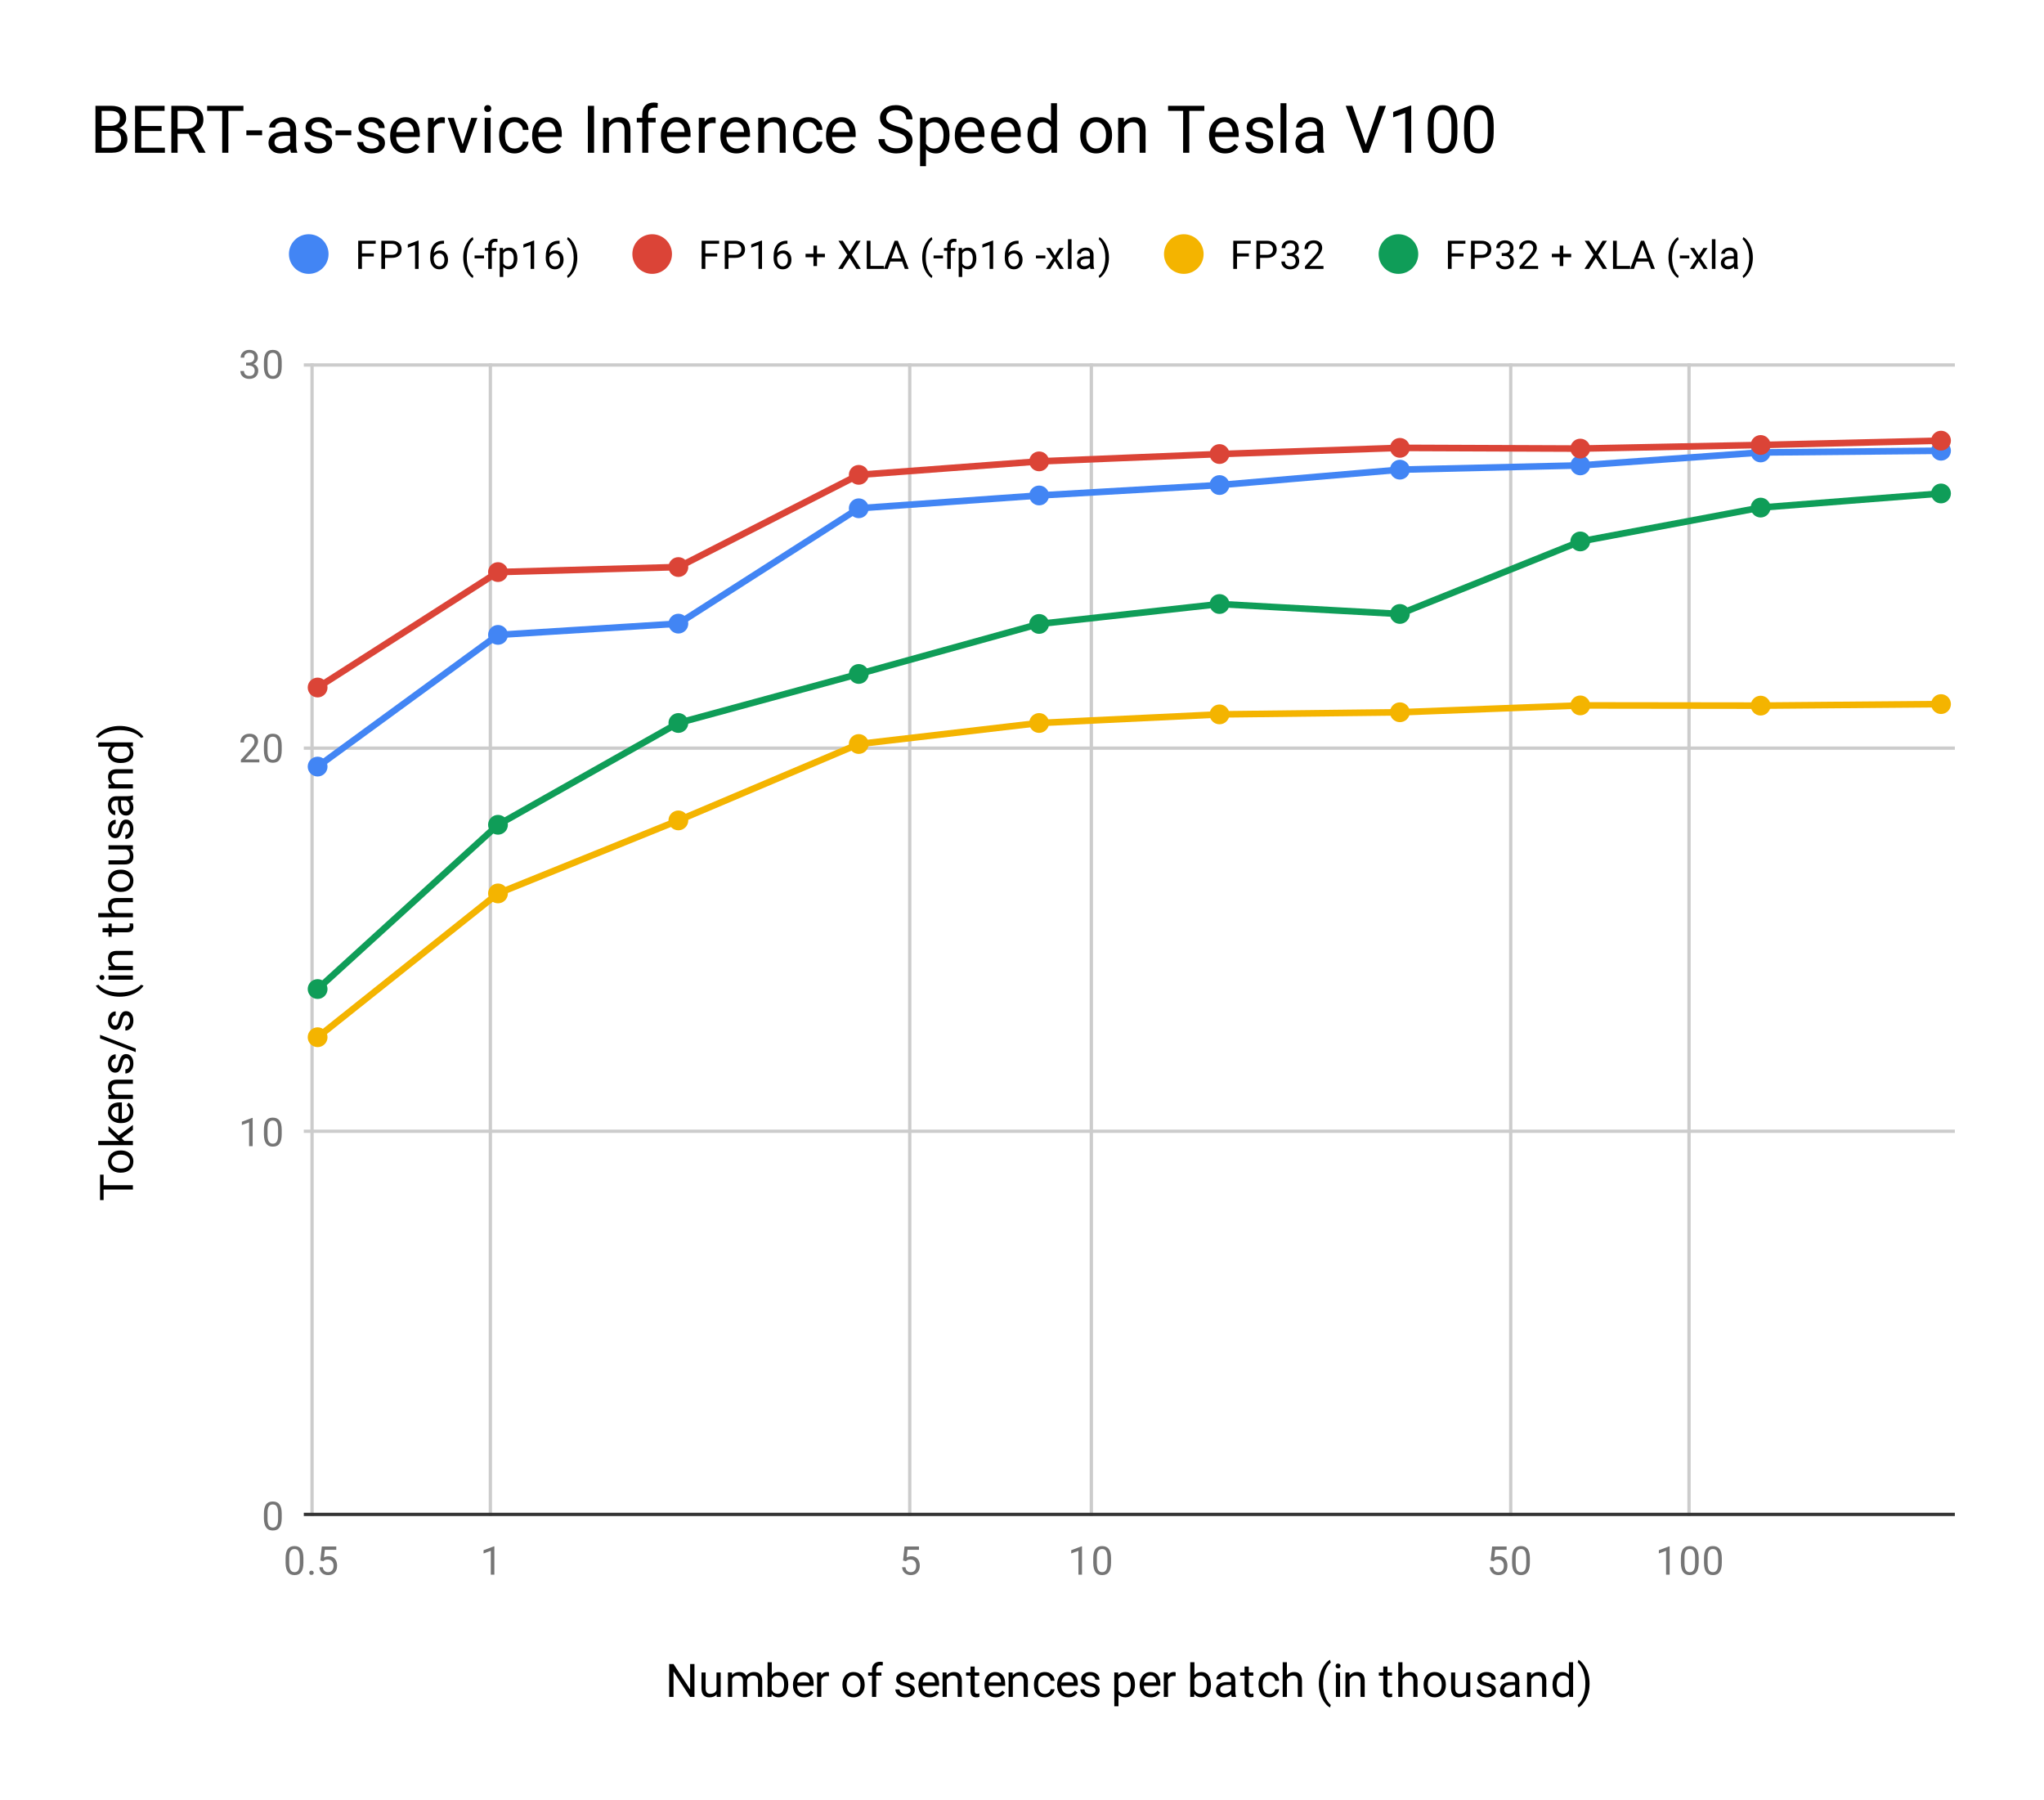 <svg version="1.1" viewBox="0.0 0.0 619.0 545.0" fill="none" stroke="none" stroke-linecap="square"
     stroke-miterlimit="10" width="619" height="545"
     xmlns="http://www.w3.org/2000/svg">
    <path fill="#ffffff" d="M0 0L619.0 0L619.0 545.0L0 545.0L0 0Z" fill-rule="nonzero"/>
    <path fill="#ffffff" d="M0 0L619.0 0L619.0 545.0L0 545.0L0 0Z" fill-rule="nonzero"/>
    <path stroke="#cccccc" stroke-width="1.0" stroke-linecap="butt" d="M94.5 110.5L94.5 458.5" fill-rule="nonzero"/>
    <path stroke="#cccccc" stroke-width="1.0" stroke-linecap="butt" d="M148.5 110.5L148.5 458.5" fill-rule="nonzero"/>
    <path stroke="#cccccc" stroke-width="1.0" stroke-linecap="butt" d="M275.5 110.5L275.5 458.5" fill-rule="nonzero"/>
    <path stroke="#cccccc" stroke-width="1.0" stroke-linecap="butt" d="M330.5 110.5L330.5 458.5" fill-rule="nonzero"/>
    <path stroke="#cccccc" stroke-width="1.0" stroke-linecap="butt" d="M457.5 110.5L457.5 458.5" fill-rule="nonzero"/>
    <path stroke="#cccccc" stroke-width="1.0" stroke-linecap="butt" d="M511.5 110.5L511.5 458.5" fill-rule="nonzero"/>
    <path stroke="#333333" stroke-width="1.0" stroke-linecap="butt" d="M92.5 458.5L591.5 458.5" fill-rule="nonzero"/>
    <path stroke="#cccccc" stroke-width="1.0" stroke-linecap="butt" d="M92.5 342.5L591.5 342.5" fill-rule="nonzero"/>
    <path stroke="#cccccc" stroke-width="1.0" stroke-linecap="butt" d="M92.5 226.5L591.5 226.5" fill-rule="nonzero"/>
    <path stroke="#cccccc" stroke-width="1.0" stroke-linecap="butt" d="M92.5 110.5L591.5 110.5" fill-rule="nonzero"/>
    <clipPath id="id_0">
        <path d="M92.25 110.083L591.75 110.083L591.75 458.75L92.25 458.75L92.25 110.083Z" clip-rule="nonzero"/>
    </clipPath>
    <path stroke="#4285f4" stroke-width="2.0" stroke-linecap="butt" clip-path="url(#id_0)"
          d="M96.187 232.093L150.812 192.218L205.437 188.812L260.062 153.887L314.687 150.006L369.313 146.856L423.938 142.196L478.563 140.905L533.188 136.989L587.813 136.466"
          fill-rule="nonzero"/>
    <path stroke="#db4437" stroke-width="2.0" stroke-linecap="butt" clip-path="url(#id_0)"
          d="M96.187 208.152L150.812 173.204L205.437 171.681L260.062 143.765L314.687 139.685L369.313 137.465L423.938 135.594L478.563 135.815L533.188 134.722L587.813 133.409"
          fill-rule="nonzero"/>
    <path stroke="#f4b400" stroke-width="2.0" stroke-linecap="butt" clip-path="url(#id_0)"
          d="M96.187 314.03L150.812 270.493L205.437 248.388L260.062 225.26L314.687 218.891L369.313 216.287L423.938 215.648L478.563 213.568L533.188 213.637L587.813 213.172"
          fill-rule="nonzero"/>
    <path stroke="#0f9d58" stroke-width="2.0" stroke-linecap="butt" clip-path="url(#id_0)"
          d="M96.187 299.444L150.812 249.713L205.437 218.891L260.062 204.049L314.687 188.905L369.313 182.873L423.938 185.883L478.563 163.929L533.188 153.678L587.813 149.401"
          fill-rule="nonzero"/>
    <path fill="#4285f4" clip-path="url(#id_0)"
          d="M99.187 232.093C99.187 233.75 97.844 235.093 96.187 235.093C94.53 235.093 93.187 233.75 93.187 232.093C93.187 230.437 94.53 229.093 96.187 229.093C97.844 229.093 99.187 230.437 99.187 232.093Z"
          fill-rule="nonzero"/>
    <path fill="#4285f4" clip-path="url(#id_0)"
          d="M153.812 192.218C153.812 193.874 152.469 195.218 150.812 195.218C149.155 195.218 147.812 193.874 147.812 192.218C147.812 190.561 149.155 189.218 150.812 189.218C152.469 189.218 153.812 190.561 153.812 192.218Z"
          fill-rule="nonzero"/>
    <path fill="#4285f4" clip-path="url(#id_0)"
          d="M208.437 188.812C208.437 190.469 207.094 191.812 205.437 191.812C203.78 191.812 202.437 190.469 202.437 188.812C202.437 187.155 203.78 185.812 205.437 185.812C207.094 185.812 208.437 187.155 208.437 188.812Z"
          fill-rule="nonzero"/>
    <path fill="#4285f4" clip-path="url(#id_0)"
          d="M263.062 153.887C263.062 155.544 261.719 156.887 260.062 156.887C258.405 156.887 257.062 155.544 257.062 153.887C257.062 152.231 258.405 150.887 260.062 150.887C261.719 150.887 263.062 152.231 263.062 153.887Z"
          fill-rule="nonzero"/>
    <path fill="#4285f4" clip-path="url(#id_0)"
          d="M317.687 150.006C317.687 151.663 316.344 153.006 314.687 153.006C313.031 153.006 311.687 151.663 311.687 150.006C311.687 148.349 313.031 147.006 314.687 147.006C316.344 147.006 317.687 148.349 317.687 150.006Z"
          fill-rule="nonzero"/>
    <path fill="#4285f4" clip-path="url(#id_0)"
          d="M372.313 146.856C372.313 148.513 370.969 149.856 369.313 149.856C367.656 149.856 366.313 148.513 366.313 146.856C366.313 145.199 367.656 143.856 369.313 143.856C370.969 143.856 372.313 145.199 372.313 146.856Z"
          fill-rule="nonzero"/>
    <path fill="#4285f4" clip-path="url(#id_0)"
          d="M426.938 142.196C426.938 143.852 425.595 145.196 423.938 145.196C422.281 145.196 420.938 143.852 420.938 142.196C420.938 140.539 422.281 139.196 423.938 139.196C425.595 139.196 426.938 140.539 426.938 142.196Z"
          fill-rule="nonzero"/>
    <path fill="#4285f4" clip-path="url(#id_0)"
          d="M481.563 140.905C481.563 142.562 480.22 143.905 478.563 143.905C476.906 143.905 475.563 142.562 475.563 140.905C475.563 139.249 476.906 137.905 478.563 137.905C480.22 137.905 481.563 139.249 481.563 140.905Z"
          fill-rule="nonzero"/>
    <path fill="#4285f4" clip-path="url(#id_0)"
          d="M536.188 136.989C536.188 138.646 534.845 139.989 533.188 139.989C531.531 139.989 530.188 138.646 530.188 136.989C530.188 135.332 531.531 133.989 533.188 133.989C534.845 133.989 536.188 135.332 536.188 136.989Z"
          fill-rule="nonzero"/>
    <path fill="#4285f4" clip-path="url(#id_0)"
          d="M590.813 136.466C590.813 138.123 589.47 139.466 587.813 139.466C586.156 139.466 584.813 138.123 584.813 136.466C584.813 134.809 586.156 133.466 587.813 133.466C589.47 133.466 590.813 134.809 590.813 136.466Z"
          fill-rule="nonzero"/>
    <path fill="#db4437" clip-path="url(#id_0)"
          d="M99.187 208.152C99.187 209.809 97.844 211.152 96.187 211.152C94.53 211.152 93.187 209.809 93.187 208.152C93.187 206.495 94.53 205.152 96.187 205.152C97.844 205.152 99.187 206.495 99.187 208.152Z"
          fill-rule="nonzero"/>
    <path fill="#db4437" clip-path="url(#id_0)"
          d="M153.812 173.204C153.812 174.86 152.469 176.204 150.812 176.204C149.155 176.204 147.812 174.86 147.812 173.204C147.812 171.547 149.155 170.204 150.812 170.204C152.469 170.204 153.812 171.547 153.812 173.204Z"
          fill-rule="nonzero"/>
    <path fill="#db4437" clip-path="url(#id_0)"
          d="M208.437 171.681C208.437 173.338 207.094 174.681 205.437 174.681C203.78 174.681 202.437 173.338 202.437 171.681C202.437 170.024 203.78 168.681 205.437 168.681C207.094 168.681 208.437 170.024 208.437 171.681Z"
          fill-rule="nonzero"/>
    <path fill="#db4437" clip-path="url(#id_0)"
          d="M263.062 143.765C263.062 145.421 261.719 146.765 260.062 146.765C258.405 146.765 257.062 145.421 257.062 143.765C257.062 142.108 258.405 140.765 260.062 140.765C261.719 140.765 263.062 142.108 263.062 143.765Z"
          fill-rule="nonzero"/>
    <path fill="#db4437" clip-path="url(#id_0)"
          d="M317.687 139.685C317.687 141.342 316.344 142.685 314.687 142.685C313.031 142.685 311.687 141.342 311.687 139.685C311.687 138.028 313.031 136.685 314.687 136.685C316.344 136.685 317.687 138.028 317.687 139.685Z"
          fill-rule="nonzero"/>
    <path fill="#db4437" clip-path="url(#id_0)"
          d="M372.313 137.465C372.313 139.122 370.969 140.465 369.313 140.465C367.656 140.465 366.313 139.122 366.313 137.465C366.313 135.808 367.656 134.465 369.313 134.465C370.969 134.465 372.313 135.808 372.313 137.465Z"
          fill-rule="nonzero"/>
    <path fill="#db4437" clip-path="url(#id_0)"
          d="M426.938 135.594C426.938 137.251 425.595 138.594 423.938 138.594C422.281 138.594 420.938 137.251 420.938 135.594C420.938 133.937 422.281 132.594 423.938 132.594C425.595 132.594 426.938 133.937 426.938 135.594Z"
          fill-rule="nonzero"/>
    <path fill="#db4437" clip-path="url(#id_0)"
          d="M481.563 135.815C481.563 137.472 480.22 138.815 478.563 138.815C476.906 138.815 475.563 137.472 475.563 135.815C475.563 134.158 476.906 132.815 478.563 132.815C480.22 132.815 481.563 134.158 481.563 135.815Z"
          fill-rule="nonzero"/>
    <path fill="#db4437" clip-path="url(#id_0)"
          d="M536.188 134.722C536.188 136.379 534.845 137.722 533.188 137.722C531.531 137.722 530.188 136.379 530.188 134.722C530.188 133.066 531.531 131.722 533.188 131.722C534.845 131.722 536.188 133.066 536.188 134.722Z"
          fill-rule="nonzero"/>
    <path fill="#db4437" clip-path="url(#id_0)"
          d="M590.813 133.409C590.813 135.066 589.47 136.409 587.813 136.409C586.156 136.409 584.813 135.066 584.813 133.409C584.813 131.752 586.156 130.409 587.813 130.409C589.47 130.409 590.813 131.752 590.813 133.409Z"
          fill-rule="nonzero"/>
    <path fill="#f4b400" clip-path="url(#id_0)"
          d="M99.187 314.03C99.187 315.687 97.844 317.03 96.187 317.03C94.53 317.03 93.187 315.687 93.187 314.03C93.187 312.373 94.53 311.03 96.187 311.03C97.844 311.03 99.187 312.373 99.187 314.03Z"
          fill-rule="nonzero"/>
    <path fill="#f4b400" clip-path="url(#id_0)"
          d="M153.812 270.493C153.812 272.15 152.469 273.493 150.812 273.493C149.155 273.493 147.812 272.15 147.812 270.493C147.812 268.836 149.155 267.493 150.812 267.493C152.469 267.493 153.812 268.836 153.812 270.493Z"
          fill-rule="nonzero"/>
    <path fill="#f4b400" clip-path="url(#id_0)"
          d="M208.437 248.388C208.437 250.045 207.094 251.388 205.437 251.388C203.78 251.388 202.437 250.045 202.437 248.388C202.437 246.731 203.78 245.388 205.437 245.388C207.094 245.388 208.437 246.731 208.437 248.388Z"
          fill-rule="nonzero"/>
    <path fill="#f4b400" clip-path="url(#id_0)"
          d="M263.062 225.26C263.062 226.916 261.719 228.26 260.062 228.26C258.405 228.26 257.062 226.916 257.062 225.26C257.062 223.603 258.405 222.26 260.062 222.26C261.719 222.26 263.062 223.603 263.062 225.26Z"
          fill-rule="nonzero"/>
    <path fill="#f4b400" clip-path="url(#id_0)"
          d="M317.687 218.891C317.687 220.547 316.344 221.891 314.687 221.891C313.031 221.891 311.687 220.547 311.687 218.891C311.687 217.234 313.031 215.891 314.687 215.891C316.344 215.891 317.687 217.234 317.687 218.891Z"
          fill-rule="nonzero"/>
    <path fill="#f4b400" clip-path="url(#id_0)"
          d="M372.313 216.287C372.313 217.944 370.969 219.287 369.313 219.287C367.656 219.287 366.313 217.944 366.313 216.287C366.313 214.63 367.656 213.287 369.313 213.287C370.969 213.287 372.313 214.63 372.313 216.287Z"
          fill-rule="nonzero"/>
    <path fill="#f4b400" clip-path="url(#id_0)"
          d="M426.938 215.648C426.938 217.305 425.595 218.648 423.938 218.648C422.281 218.648 420.938 217.305 420.938 215.648C420.938 213.991 422.281 212.648 423.938 212.648C425.595 212.648 426.938 213.991 426.938 215.648Z"
          fill-rule="nonzero"/>
    <path fill="#f4b400" clip-path="url(#id_0)"
          d="M481.563 213.568C481.563 215.224 480.22 216.568 478.563 216.568C476.906 216.568 475.563 215.224 475.563 213.568C475.563 211.911 476.906 210.568 478.563 210.568C480.22 210.568 481.563 211.911 481.563 213.568Z"
          fill-rule="nonzero"/>
    <path fill="#f4b400" clip-path="url(#id_0)"
          d="M536.188 213.637C536.188 215.294 534.845 216.637 533.188 216.637C531.531 216.637 530.188 215.294 530.188 213.637C530.188 211.98 531.531 210.637 533.188 210.637C534.845 210.637 536.188 211.98 536.188 213.637Z"
          fill-rule="nonzero"/>
    <path fill="#f4b400" clip-path="url(#id_0)"
          d="M590.813 213.172C590.813 214.829 589.47 216.172 587.813 216.172C586.156 216.172 584.813 214.829 584.813 213.172C584.813 211.516 586.156 210.172 587.813 210.172C589.47 210.172 590.813 211.516 590.813 213.172Z"
          fill-rule="nonzero"/>
    <path fill="#0f9d58" clip-path="url(#id_0)"
          d="M99.187 299.444C99.187 301.101 97.844 302.444 96.187 302.444C94.53 302.444 93.187 301.101 93.187 299.444C93.187 297.787 94.53 296.444 96.187 296.444C97.844 296.444 99.187 297.787 99.187 299.444Z"
          fill-rule="nonzero"/>
    <path fill="#0f9d58" clip-path="url(#id_0)"
          d="M153.812 249.713C153.812 251.37 152.469 252.713 150.812 252.713C149.155 252.713 147.812 251.37 147.812 249.713C147.812 248.056 149.155 246.713 150.812 246.713C152.469 246.713 153.812 248.056 153.812 249.713Z"
          fill-rule="nonzero"/>
    <path fill="#0f9d58" clip-path="url(#id_0)"
          d="M208.437 218.891C208.437 220.547 207.094 221.891 205.437 221.891C203.78 221.891 202.437 220.547 202.437 218.891C202.437 217.234 203.78 215.891 205.437 215.891C207.094 215.891 208.437 217.234 208.437 218.891Z"
          fill-rule="nonzero"/>
    <path fill="#0f9d58" clip-path="url(#id_0)"
          d="M263.062 204.049C263.062 205.706 261.719 207.049 260.062 207.049C258.405 207.049 257.062 205.706 257.062 204.049C257.062 202.392 258.405 201.049 260.062 201.049C261.719 201.049 263.062 202.392 263.062 204.049Z"
          fill-rule="nonzero"/>
    <path fill="#0f9d58" clip-path="url(#id_0)"
          d="M317.687 188.905C317.687 190.562 316.344 191.905 314.687 191.905C313.031 191.905 311.687 190.562 311.687 188.905C311.687 187.248 313.031 185.905 314.687 185.905C316.344 185.905 317.687 187.248 317.687 188.905Z"
          fill-rule="nonzero"/>
    <path fill="#0f9d58" clip-path="url(#id_0)"
          d="M372.313 182.873C372.313 184.53 370.969 185.873 369.313 185.873C367.656 185.873 366.313 184.53 366.313 182.873C366.313 181.216 367.656 179.873 369.313 179.873C370.969 179.873 372.313 181.216 372.313 182.873Z"
          fill-rule="nonzero"/>
    <path fill="#0f9d58" clip-path="url(#id_0)"
          d="M426.938 185.883C426.938 187.54 425.595 188.883 423.938 188.883C422.281 188.883 420.938 187.54 420.938 185.883C420.938 184.227 422.281 182.883 423.938 182.883C425.595 182.883 426.938 184.227 426.938 185.883Z"
          fill-rule="nonzero"/>
    <path fill="#0f9d58" clip-path="url(#id_0)"
          d="M481.563 163.929C481.563 165.586 480.22 166.929 478.563 166.929C476.906 166.929 475.563 165.586 475.563 163.929C475.563 162.272 476.906 160.929 478.563 160.929C480.22 160.929 481.563 162.272 481.563 163.929Z"
          fill-rule="nonzero"/>
    <path fill="#0f9d58" clip-path="url(#id_0)"
          d="M536.188 153.678C536.188 155.335 534.845 156.678 533.188 156.678C531.531 156.678 530.188 155.335 530.188 153.678C530.188 152.021 531.531 150.678 533.188 150.678C534.845 150.678 536.188 152.021 536.188 153.678Z"
          fill-rule="nonzero"/>
    <path fill="#0f9d58" clip-path="url(#id_0)"
          d="M590.813 149.401C590.813 151.058 589.47 152.401 587.813 152.401C586.156 152.401 584.813 151.058 584.813 149.401C584.813 147.744 586.156 146.401 587.813 146.401C589.47 146.401 590.813 147.744 590.813 149.401Z"
          fill-rule="nonzero"/>
    <path fill="#000000"
          d="M210.312 513.75L208.984 513.75L203.969 506.078L203.969 513.75L202.656 513.75L202.656 503.797L203.969 503.797L209.0 511.5L209.0 503.797L210.312 503.797L210.312 513.75ZM217.031 513.016Q216.281 513.891 214.859 513.891Q213.672 513.891 213.047 513.203Q212.438 512.516 212.438 511.172L212.438 506.359L213.688 506.359L213.688 511.125Q213.688 512.812 215.062 512.812Q216.516 512.812 216.984 511.734L216.984 506.359L218.25 506.359L218.25 513.75L217.047 513.75L217.031 513.016ZM221.641 506.359L221.688 507.172Q222.5 506.219 223.875 506.219Q225.422 506.219 225.984 507.406Q226.359 506.875 226.953 506.547Q227.547 506.219 228.344 506.219Q230.781 506.219 230.828 508.797L230.828 513.75L229.562 513.75L229.562 508.875Q229.562 508.078 229.188 507.688Q228.828 507.297 227.984 507.297Q227.266 507.297 226.797 507.719Q226.344 508.125 226.266 508.844L226.266 513.75L225.0 513.75L225.0 508.906Q225.0 507.297 223.422 507.297Q222.172 507.297 221.719 508.344L221.719 513.75L220.453 513.75L220.453 506.359L221.641 506.359ZM238.719 510.141Q238.719 511.828 237.938 512.859Q237.156 513.891 235.844 513.891Q234.453 513.891 233.688 512.891L233.625 513.75L232.453 513.75L232.453 503.25L233.719 503.25L233.719 507.172Q234.484 506.219 235.828 506.219Q237.188 506.219 237.953 507.234Q238.719 508.25 238.719 510.031L238.719 510.141ZM237.453 509.984Q237.453 508.703 236.953 508.0Q236.453 507.297 235.516 507.297Q234.266 507.297 233.719 508.453L233.719 511.656Q234.297 512.812 235.531 512.812Q236.438 512.812 236.938 512.109Q237.453 511.406 237.453 509.984ZM243.531 513.891Q242.016 513.891 241.078 512.906Q240.141 511.906 240.141 510.25L240.141 510.031Q240.141 508.922 240.562 508.062Q240.984 507.188 241.734 506.703Q242.484 506.219 243.375 506.219Q244.812 506.219 245.609 507.172Q246.406 508.109 246.406 509.891L246.406 510.406L241.406 510.406Q241.422 511.5 242.031 512.188Q242.656 512.859 243.594 512.859Q244.266 512.859 244.719 512.594Q245.188 512.312 245.547 511.859L246.312 512.453Q245.391 513.891 243.531 513.891ZM243.375 507.25Q242.609 507.25 242.078 507.812Q241.562 508.375 241.438 509.375L245.141 509.375L245.141 509.281Q245.094 508.312 244.625 507.781Q244.156 507.25 243.375 507.25ZM251.031 507.484Q250.75 507.438 250.406 507.438Q249.172 507.438 248.719 508.5L248.719 513.75L247.453 513.75L247.453 506.359L248.688 506.359L248.703 507.203Q249.328 506.219 250.469 506.219Q250.844 506.219 251.031 506.312L251.031 507.484ZM255.125 509.984Q255.125 508.891 255.547 508.031Q255.984 507.156 256.734 506.688Q257.5 506.219 258.484 506.219Q259.984 506.219 260.922 507.266Q261.859 508.312 261.859 510.047L261.859 510.141Q261.859 511.219 261.438 512.078Q261.031 512.922 260.25 513.406Q259.484 513.891 258.5 513.891Q256.984 513.891 256.047 512.844Q255.125 511.797 255.125 510.078L255.125 509.984ZM256.391 510.141Q256.391 511.359 256.953 512.109Q257.531 512.859 258.5 512.859Q259.453 512.859 260.016 512.109Q260.594 511.344 260.594 509.984Q260.594 508.766 260.016 508.016Q259.438 507.25 258.484 507.25Q257.547 507.25 256.969 508.0Q256.391 508.75 256.391 510.141ZM264.078 513.75L264.078 507.328L262.906 507.328L262.906 506.359L264.078 506.359L264.078 505.594Q264.078 504.406 264.703 503.766Q265.344 503.109 266.516 503.109Q266.953 503.109 267.375 503.219L267.312 504.25Q266.984 504.188 266.625 504.188Q266.016 504.188 265.672 504.547Q265.344 504.906 265.344 505.578L265.344 506.359L266.922 506.359L266.922 507.328L265.344 507.328L265.344 513.75L264.078 513.75ZM275.766 511.781Q275.766 511.281 275.375 511.0Q274.984 510.703 274.031 510.5Q273.078 510.297 272.5 510.016Q271.938 509.719 271.672 509.328Q271.406 508.938 271.406 508.391Q271.406 507.469 272.172 506.844Q272.938 506.219 274.141 506.219Q275.391 506.219 276.172 506.875Q276.953 507.516 276.953 508.531L275.688 508.531Q275.688 508.0 275.25 507.625Q274.812 507.25 274.141 507.25Q273.453 507.25 273.062 507.562Q272.672 507.859 272.672 508.344Q272.672 508.797 273.031 509.031Q273.391 509.266 274.328 509.484Q275.281 509.688 275.875 509.984Q276.469 510.281 276.75 510.703Q277.031 511.109 277.031 511.703Q277.031 512.688 276.234 513.297Q275.438 513.891 274.172 513.891Q273.297 513.891 272.609 513.578Q271.922 513.25 271.531 512.688Q271.156 512.125 271.156 511.469L272.422 511.469Q272.453 512.109 272.922 512.484Q273.406 512.859 274.172 512.859Q274.891 512.859 275.328 512.562Q275.766 512.266 275.766 511.781ZM281.531 513.891Q280.016 513.891 279.078 512.906Q278.141 511.906 278.141 510.25L278.141 510.031Q278.141 508.922 278.562 508.062Q278.984 507.188 279.734 506.703Q280.484 506.219 281.375 506.219Q282.812 506.219 283.609 507.172Q284.406 508.109 284.406 509.891L284.406 510.406L279.406 510.406Q279.422 511.5 280.031 512.188Q280.656 512.859 281.594 512.859Q282.266 512.859 282.719 512.594Q283.188 512.312 283.547 511.859L284.312 512.453Q283.391 513.891 281.531 513.891ZM281.375 507.25Q280.609 507.25 280.078 507.812Q279.562 508.375 279.438 509.375L283.141 509.375L283.141 509.281Q283.094 508.312 282.625 507.781Q282.156 507.25 281.375 507.25ZM286.656 506.359L286.688 507.281Q287.547 506.219 288.906 506.219Q291.25 506.219 291.281 508.859L291.281 513.75L290.016 513.75L290.016 508.859Q290.0 508.062 289.641 507.688Q289.281 507.297 288.531 507.297Q287.906 507.297 287.438 507.625Q286.984 507.953 286.719 508.484L286.719 513.75L285.453 513.75L285.453 506.359L286.656 506.359ZM295.172 504.562L295.172 506.359L296.547 506.359L296.547 507.328L295.172 507.328L295.172 511.922Q295.172 512.359 295.359 512.594Q295.547 512.812 295.984 512.812Q296.203 512.812 296.594 512.719L296.594 513.75Q296.094 513.891 295.625 513.891Q294.766 513.891 294.328 513.375Q293.906 512.859 293.906 511.922L293.906 507.328L292.562 507.328L292.562 506.359L293.906 506.359L293.906 504.562L295.172 504.562ZM301.531 513.891Q300.016 513.891 299.078 512.906Q298.141 511.906 298.141 510.25L298.141 510.031Q298.141 508.922 298.562 508.062Q298.984 507.188 299.734 506.703Q300.484 506.219 301.375 506.219Q302.812 506.219 303.609 507.172Q304.406 508.109 304.406 509.891L304.406 510.406L299.406 510.406Q299.422 511.5 300.031 512.188Q300.656 512.859 301.594 512.859Q302.266 512.859 302.719 512.594Q303.188 512.312 303.547 511.859L304.312 512.453Q303.391 513.891 301.531 513.891ZM301.375 507.25Q300.609 507.25 300.078 507.812Q299.562 508.375 299.438 509.375L303.141 509.375L303.141 509.281Q303.094 508.312 302.625 507.781Q302.156 507.25 301.375 507.25ZM306.656 506.359L306.688 507.281Q307.547 506.219 308.906 506.219Q311.25 506.219 311.281 508.859L311.281 513.75L310.016 513.75L310.016 508.859Q310.0 508.062 309.641 507.688Q309.281 507.297 308.531 507.297Q307.906 507.297 307.438 507.625Q306.984 507.953 306.719 508.484L306.719 513.75L305.453 513.75L305.453 506.359L306.656 506.359ZM316.422 512.859Q317.094 512.859 317.594 512.453Q318.109 512.031 318.172 511.422L319.359 511.422Q319.328 512.047 318.922 512.625Q318.516 513.203 317.844 513.547Q317.172 513.891 316.422 513.891Q314.906 513.891 314.016 512.891Q313.125 511.875 313.125 510.125L313.125 509.906Q313.125 508.828 313.516 507.984Q313.922 507.141 314.656 506.688Q315.406 506.219 316.422 506.219Q317.656 506.219 318.484 506.969Q319.312 507.703 319.359 508.891L318.172 508.891Q318.109 508.172 317.625 507.719Q317.141 507.25 316.422 507.25Q315.453 507.25 314.922 507.953Q314.391 508.641 314.391 509.953L314.391 510.188Q314.391 511.469 314.922 512.172Q315.453 512.859 316.422 512.859ZM323.531 513.891Q322.016 513.891 321.078 512.906Q320.141 511.906 320.141 510.25L320.141 510.031Q320.141 508.922 320.562 508.062Q320.984 507.188 321.734 506.703Q322.484 506.219 323.375 506.219Q324.812 506.219 325.609 507.172Q326.406 508.109 326.406 509.891L326.406 510.406L321.406 510.406Q321.422 511.5 322.031 512.188Q322.656 512.859 323.594 512.859Q324.266 512.859 324.719 512.594Q325.188 512.312 325.547 511.859L326.312 512.453Q325.391 513.891 323.531 513.891ZM323.375 507.25Q322.609 507.25 322.078 507.812Q321.562 508.375 321.438 509.375L325.141 509.375L325.141 509.281Q325.094 508.312 324.625 507.781Q324.156 507.25 323.375 507.25ZM331.766 511.781Q331.766 511.281 331.375 511.0Q330.984 510.703 330.031 510.5Q329.078 510.297 328.5 510.016Q327.938 509.719 327.672 509.328Q327.406 508.938 327.406 508.391Q327.406 507.469 328.172 506.844Q328.938 506.219 330.141 506.219Q331.391 506.219 332.172 506.875Q332.953 507.516 332.953 508.531L331.688 508.531Q331.688 508.0 331.25 507.625Q330.812 507.25 330.141 507.25Q329.453 507.25 329.062 507.562Q328.672 507.859 328.672 508.344Q328.672 508.797 329.031 509.031Q329.391 509.266 330.328 509.484Q331.281 509.688 331.875 509.984Q332.469 510.281 332.75 510.703Q333.031 511.109 333.031 511.703Q333.031 512.688 332.234 513.297Q331.438 513.891 330.172 513.891Q329.297 513.891 328.609 513.578Q327.922 513.25 327.531 512.688Q327.156 512.125 327.156 511.469L328.422 511.469Q328.453 512.109 328.922 512.484Q329.406 512.859 330.172 512.859Q330.891 512.859 331.328 512.562Q331.766 512.266 331.766 511.781ZM343.703 510.141Q343.703 511.828 342.922 512.859Q342.156 513.891 340.844 513.891Q339.5 513.891 338.719 513.031L338.719 516.594L337.453 516.594L337.453 506.359L338.609 506.359L338.672 507.172Q339.453 506.219 340.828 506.219Q342.156 506.219 342.922 507.219Q343.703 508.219 343.703 510.016L343.703 510.141ZM342.438 509.984Q342.438 508.734 341.906 508.016Q341.375 507.297 340.438 507.297Q339.297 507.297 338.719 508.312L338.719 511.844Q339.297 512.859 340.453 512.859Q341.375 512.859 341.906 512.141Q342.438 511.406 342.438 509.984ZM348.531 513.891Q347.016 513.891 346.078 512.906Q345.141 511.906 345.141 510.25L345.141 510.031Q345.141 508.922 345.562 508.062Q345.984 507.188 346.734 506.703Q347.484 506.219 348.375 506.219Q349.812 506.219 350.609 507.172Q351.406 508.109 351.406 509.891L351.406 510.406L346.406 510.406Q346.422 511.5 347.031 512.188Q347.656 512.859 348.594 512.859Q349.266 512.859 349.719 512.594Q350.188 512.312 350.547 511.859L351.312 512.453Q350.391 513.891 348.531 513.891ZM348.375 507.25Q347.609 507.25 347.078 507.812Q346.562 508.375 346.438 509.375L350.141 509.375L350.141 509.281Q350.094 508.312 349.625 507.781Q349.156 507.25 348.375 507.25ZM356.031 507.484Q355.75 507.438 355.406 507.438Q354.172 507.438 353.719 508.5L353.719 513.75L352.453 513.75L352.453 506.359L353.688 506.359L353.703 507.203Q354.328 506.219 355.469 506.219Q355.844 506.219 356.031 506.312L356.031 507.484ZM366.719 510.141Q366.719 511.828 365.938 512.859Q365.156 513.891 363.844 513.891Q362.453 513.891 361.688 512.891L361.625 513.75L360.453 513.75L360.453 503.25L361.719 503.25L361.719 507.172Q362.484 506.219 363.828 506.219Q365.188 506.219 365.953 507.234Q366.719 508.25 366.719 510.031L366.719 510.141ZM365.453 509.984Q365.453 508.703 364.953 508.0Q364.453 507.297 363.516 507.297Q362.266 507.297 361.719 508.453L361.719 511.656Q362.297 512.812 363.531 512.812Q364.438 512.812 364.938 512.109Q365.453 511.406 365.453 509.984ZM373.031 513.75Q372.922 513.531 372.844 512.969Q371.969 513.891 370.734 513.891Q369.641 513.891 368.938 513.281Q368.25 512.656 368.25 511.703Q368.25 510.547 369.125 509.906Q370.0 509.266 371.594 509.266L372.828 509.266L372.828 508.688Q372.828 508.016 372.422 507.625Q372.031 507.234 371.266 507.234Q370.578 507.234 370.125 507.578Q369.672 507.922 369.672 508.406L368.391 508.406Q368.391 507.844 368.781 507.328Q369.188 506.812 369.859 506.516Q370.531 506.219 371.328 506.219Q372.609 506.219 373.328 506.859Q374.062 507.5 374.094 508.609L374.094 512.016Q374.094 513.031 374.344 513.641L374.344 513.75L373.031 513.75ZM370.922 512.781Q371.516 512.781 372.047 512.484Q372.594 512.172 372.828 511.672L372.828 510.156L371.828 510.156Q369.516 510.156 369.516 511.516Q369.516 512.109 369.906 512.453Q370.297 512.781 370.922 512.781ZM378.172 504.562L378.172 506.359L379.547 506.359L379.547 507.328L378.172 507.328L378.172 511.922Q378.172 512.359 378.359 512.594Q378.547 512.812 378.984 512.812Q379.203 512.812 379.594 512.719L379.594 513.75Q379.094 513.891 378.625 513.891Q377.766 513.891 377.328 513.375Q376.906 512.859 376.906 511.922L376.906 507.328L375.562 507.328L375.562 506.359L376.906 506.359L376.906 504.562L378.172 504.562ZM384.422 512.859Q385.094 512.859 385.594 512.453Q386.109 512.031 386.172 511.422L387.359 511.422Q387.328 512.047 386.922 512.625Q386.516 513.203 385.844 513.547Q385.172 513.891 384.422 513.891Q382.906 513.891 382.016 512.891Q381.125 511.875 381.125 510.125L381.125 509.906Q381.125 508.828 381.516 507.984Q381.922 507.141 382.656 506.688Q383.406 506.219 384.422 506.219Q385.656 506.219 386.484 506.969Q387.312 507.703 387.359 508.891L386.172 508.891Q386.109 508.172 385.625 507.719Q385.141 507.25 384.422 507.25Q383.453 507.25 382.922 507.953Q382.391 508.641 382.391 509.953L382.391 510.188Q382.391 511.469 382.922 512.172Q383.453 512.859 384.422 512.859ZM389.719 507.25Q390.562 506.219 391.906 506.219Q394.25 506.219 394.281 508.859L394.281 513.75L393.016 513.75L393.016 508.859Q393.0 508.062 392.641 507.688Q392.281 507.297 391.531 507.297Q390.906 507.297 390.438 507.625Q389.984 507.953 389.719 508.484L389.719 513.75L388.453 513.75L388.453 503.25L389.719 503.25L389.719 507.25ZM399.406 509.703Q399.406 508.172 399.812 506.75Q400.234 505.328 401.047 504.172Q401.875 503.0 402.766 502.516L403.016 503.359Q402.016 504.125 401.375 505.703Q400.75 507.266 400.688 509.203L400.672 509.797Q400.672 512.438 401.641 514.375Q402.219 515.531 403.016 516.188L402.766 516.969Q401.844 516.453 401.016 515.266Q399.406 512.938 399.406 509.703ZM405.828 513.75L404.562 513.75L404.562 506.359L405.828 506.359L405.828 513.75ZM404.469 504.391Q404.469 504.078 404.656 503.875Q404.844 503.656 405.203 503.656Q405.578 503.656 405.766 503.875Q405.969 504.078 405.969 504.391Q405.969 504.703 405.766 504.906Q405.578 505.109 405.203 505.109Q404.844 505.109 404.656 504.906Q404.469 504.703 404.469 504.391ZM408.656 506.359L408.688 507.281Q409.547 506.219 410.906 506.219Q413.25 506.219 413.281 508.859L413.281 513.75L412.016 513.75L412.016 508.859Q412.0 508.062 411.641 507.688Q411.281 507.297 410.531 507.297Q409.906 507.297 409.438 507.625Q408.984 507.953 408.719 508.484L408.719 513.75L407.453 513.75L407.453 506.359L408.656 506.359ZM420.172 504.562L420.172 506.359L421.547 506.359L421.547 507.328L420.172 507.328L420.172 511.922Q420.172 512.359 420.359 512.594Q420.547 512.812 420.984 512.812Q421.203 512.812 421.594 512.719L421.594 513.75Q421.094 513.891 420.625 513.891Q419.766 513.891 419.328 513.375Q418.906 512.859 418.906 511.922L418.906 507.328L417.562 507.328L417.562 506.359L418.906 506.359L418.906 504.562L420.172 504.562ZM424.719 507.25Q425.562 506.219 426.906 506.219Q429.25 506.219 429.281 508.859L429.281 513.75L428.016 513.75L428.016 508.859Q428.0 508.062 427.641 507.688Q427.281 507.297 426.531 507.297Q425.906 507.297 425.438 507.625Q424.984 507.953 424.719 508.484L424.719 513.75L423.453 513.75L423.453 503.25L424.719 503.25L424.719 507.25ZM431.125 509.984Q431.125 508.891 431.547 508.031Q431.984 507.156 432.734 506.688Q433.5 506.219 434.484 506.219Q435.984 506.219 436.922 507.266Q437.859 508.312 437.859 510.047L437.859 510.141Q437.859 511.219 437.438 512.078Q437.031 512.922 436.25 513.406Q435.484 513.891 434.5 513.891Q432.984 513.891 432.047 512.844Q431.125 511.797 431.125 510.078L431.125 509.984ZM432.391 510.141Q432.391 511.359 432.953 512.109Q433.531 512.859 434.5 512.859Q435.453 512.859 436.016 512.109Q436.594 511.344 436.594 509.984Q436.594 508.766 436.016 508.016Q435.438 507.25 434.484 507.25Q433.547 507.25 432.969 508.0Q432.391 508.75 432.391 510.141ZM444.031 513.016Q443.281 513.891 441.859 513.891Q440.672 513.891 440.047 513.203Q439.438 512.516 439.438 511.172L439.438 506.359L440.688 506.359L440.688 511.125Q440.688 512.812 442.062 512.812Q443.516 512.812 443.984 511.734L443.984 506.359L445.25 506.359L445.25 513.75L444.047 513.75L444.031 513.016ZM451.766 511.781Q451.766 511.281 451.375 511.0Q450.984 510.703 450.031 510.5Q449.078 510.297 448.5 510.016Q447.938 509.719 447.672 509.328Q447.406 508.938 447.406 508.391Q447.406 507.469 448.172 506.844Q448.938 506.219 450.141 506.219Q451.391 506.219 452.172 506.875Q452.953 507.516 452.953 508.531L451.688 508.531Q451.688 508.0 451.25 507.625Q450.812 507.25 450.141 507.25Q449.453 507.25 449.062 507.562Q448.672 507.859 448.672 508.344Q448.672 508.797 449.031 509.031Q449.391 509.266 450.328 509.484Q451.281 509.688 451.875 509.984Q452.469 510.281 452.75 510.703Q453.031 511.109 453.031 511.703Q453.031 512.688 452.234 513.297Q451.438 513.891 450.172 513.891Q449.297 513.891 448.609 513.578Q447.922 513.25 447.531 512.688Q447.156 512.125 447.156 511.469L448.422 511.469Q448.453 512.109 448.922 512.484Q449.406 512.859 450.172 512.859Q450.891 512.859 451.328 512.562Q451.766 512.266 451.766 511.781ZM459.031 513.75Q458.922 513.531 458.844 512.969Q457.969 513.891 456.734 513.891Q455.641 513.891 454.938 513.281Q454.25 512.656 454.25 511.703Q454.25 510.547 455.125 509.906Q456.0 509.266 457.594 509.266L458.828 509.266L458.828 508.688Q458.828 508.016 458.422 507.625Q458.031 507.234 457.266 507.234Q456.578 507.234 456.125 507.578Q455.672 507.922 455.672 508.406L454.391 508.406Q454.391 507.844 454.781 507.328Q455.188 506.812 455.859 506.516Q456.531 506.219 457.328 506.219Q458.609 506.219 459.328 506.859Q460.062 507.5 460.094 508.609L460.094 512.016Q460.094 513.031 460.344 513.641L460.344 513.75L459.031 513.75ZM456.922 512.781Q457.516 512.781 458.047 512.484Q458.594 512.172 458.828 511.672L458.828 510.156L457.828 510.156Q455.516 510.156 455.516 511.516Q455.516 512.109 455.906 512.453Q456.297 512.781 456.922 512.781ZM463.656 506.359L463.688 507.281Q464.547 506.219 465.906 506.219Q468.25 506.219 468.281 508.859L468.281 513.75L467.016 513.75L467.016 508.859Q467.0 508.062 466.641 507.688Q466.281 507.297 465.531 507.297Q464.906 507.297 464.438 507.625Q463.984 507.953 463.719 508.484L463.719 513.75L462.453 513.75L462.453 506.359L463.656 506.359ZM470.156 509.984Q470.156 508.281 470.953 507.25Q471.766 506.219 473.062 506.219Q474.375 506.219 475.125 507.109L475.125 503.25L476.391 503.25L476.391 513.75L475.234 513.75L475.172 512.953Q474.406 513.891 473.062 513.891Q471.766 513.891 470.953 512.844Q470.156 511.781 470.156 510.078L470.156 509.984ZM471.422 510.141Q471.422 511.391 471.938 512.109Q472.453 512.812 473.375 512.812Q474.578 512.812 475.125 511.734L475.125 508.328Q474.562 507.297 473.391 507.297Q472.453 507.297 471.938 508.016Q471.422 508.719 471.422 510.141ZM481.375 509.781Q481.375 511.297 480.969 512.703Q480.578 514.094 479.75 515.281Q478.922 516.469 478.031 516.969L477.766 516.188Q478.812 515.391 479.453 513.688Q480.094 511.984 480.109 509.922L480.109 509.703Q480.109 508.266 479.797 507.031Q479.5 505.797 478.969 504.828Q478.438 503.844 477.766 503.297L478.031 502.516Q478.922 503.016 479.734 504.188Q480.562 505.359 480.969 506.766Q481.375 508.172 481.375 509.781Z"
          fill-rule="nonzero"/>
    <path fill="#000000"
          d="M31.375 355.635L31.375 358.839L40.25 358.839L40.25 360.135L31.375 360.135L31.375 363.339L30.297 363.339L30.297 355.635L31.375 355.635ZM36.484 355.042Q35.391 355.042 34.531 354.62Q33.656 354.182 33.188 353.432Q32.719 352.667 32.719 351.682Q32.719 350.182 33.766 349.245Q34.812 348.307 36.547 348.307L36.641 348.307Q37.719 348.307 38.578 348.729Q39.422 349.135 39.906 349.917Q40.391 350.682 40.391 351.667Q40.391 353.182 39.344 354.12Q38.297 355.042 36.578 355.042L36.484 355.042ZM36.641 353.776Q37.859 353.776 38.609 353.214Q39.359 352.635 39.359 351.667Q39.359 350.714 38.609 350.151Q37.844 349.573 36.484 349.573Q35.266 349.573 34.516 350.151Q33.75 350.729 33.75 351.682Q33.75 352.62 34.5 353.198Q35.25 353.776 36.641 353.776ZM36.828 344.651L37.656 345.432L40.25 345.432L40.25 346.698L29.75 346.698L29.75 345.432L36.094 345.432L35.281 344.76L32.859 342.464L32.859 340.917L35.938 343.792L40.25 340.589L40.25 342.073L36.828 344.651ZM40.391 336.635Q40.391 338.151 39.406 339.089Q38.406 340.026 36.75 340.026L36.531 340.026Q35.422 340.026 34.562 339.604Q33.688 339.182 33.203 338.432Q32.719 337.682 32.719 336.792Q32.719 335.354 33.672 334.557Q34.609 333.76 36.391 333.76L36.906 333.76L36.906 338.76Q38.0 338.745 38.688 338.135Q39.359 337.51 39.359 336.573Q39.359 335.901 39.094 335.448Q38.812 334.979 38.359 334.62L38.953 333.854Q40.391 334.776 40.391 336.635ZM33.75 336.792Q33.75 337.557 34.312 338.089Q34.875 338.604 35.875 338.729L35.875 335.026L35.781 335.026Q34.812 335.073 34.281 335.542Q33.75 336.01 33.75 336.792ZM32.859 331.51L33.781 331.479Q32.719 330.62 32.719 329.26Q32.719 326.917 35.359 326.885L40.25 326.885L40.25 328.151L35.359 328.151Q34.562 328.167 34.188 328.526Q33.797 328.885 33.797 329.635Q33.797 330.26 34.125 330.729Q34.453 331.182 34.984 331.448L40.25 331.448L40.25 332.714L32.859 332.714L32.859 331.51ZM38.281 320.401Q37.781 320.401 37.5 320.792Q37.203 321.182 37.0 322.135Q36.797 323.089 36.516 323.667Q36.219 324.229 35.828 324.495Q35.438 324.76 34.891 324.76Q33.969 324.76 33.344 323.995Q32.719 323.229 32.719 322.026Q32.719 320.776 33.375 319.995Q34.016 319.214 35.031 319.214L35.031 320.479Q34.5 320.479 34.125 320.917Q33.75 321.354 33.75 322.026Q33.75 322.714 34.062 323.104Q34.359 323.495 34.844 323.495Q35.297 323.495 35.531 323.135Q35.766 322.776 35.984 321.839Q36.188 320.885 36.484 320.292Q36.781 319.698 37.203 319.417Q37.609 319.135 38.203 319.135Q39.188 319.135 39.797 319.932Q40.391 320.729 40.391 321.995Q40.391 322.87 40.078 323.557Q39.75 324.245 39.188 324.635Q38.625 325.01 37.969 325.01L37.969 323.745Q38.609 323.714 38.984 323.245Q39.359 322.76 39.359 321.995Q39.359 321.276 39.062 320.839Q38.766 320.401 38.281 320.401ZM41.109 317.464L41.109 318.542L30.297 314.385L30.297 313.307L41.109 317.464ZM38.281 307.401Q37.781 307.401 37.5 307.792Q37.203 308.182 37.0 309.135Q36.797 310.089 36.516 310.667Q36.219 311.229 35.828 311.495Q35.438 311.76 34.891 311.76Q33.969 311.76 33.344 310.995Q32.719 310.229 32.719 309.026Q32.719 307.776 33.375 306.995Q34.016 306.214 35.031 306.214L35.031 307.479Q34.5 307.479 34.125 307.917Q33.75 308.354 33.75 309.026Q33.75 309.714 34.062 310.104Q34.359 310.495 34.844 310.495Q35.297 310.495 35.531 310.135Q35.766 309.776 35.984 308.839Q36.188 307.885 36.484 307.292Q36.781 306.698 37.203 306.417Q37.609 306.135 38.203 306.135Q39.188 306.135 39.797 306.932Q40.391 307.729 40.391 308.995Q40.391 309.87 40.078 310.557Q39.75 311.245 39.188 311.635Q38.625 312.01 37.969 312.01L37.969 310.745Q38.609 310.714 38.984 310.245Q39.359 309.76 39.359 308.995Q39.359 308.276 39.062 307.839Q38.766 307.401 38.281 307.401ZM36.203 301.76Q34.672 301.76 33.25 301.354Q31.828 300.932 30.672 300.12Q29.5 299.292 29.016 298.401L29.859 298.151Q30.625 299.151 32.203 299.792Q33.766 300.417 35.703 300.479L36.297 300.495Q38.938 300.495 40.875 299.526Q42.031 298.948 42.688 298.151L43.469 298.401Q42.953 299.323 41.766 300.151Q39.438 301.76 36.203 301.76ZM40.25 295.339L40.25 296.604L32.859 296.604L32.859 295.339L40.25 295.339ZM30.891 296.698Q30.578 296.698 30.375 296.51Q30.156 296.323 30.156 295.964Q30.156 295.589 30.375 295.401Q30.578 295.198 30.891 295.198Q31.203 295.198 31.406 295.401Q31.609 295.589 31.609 295.964Q31.609 296.323 31.406 296.51Q31.203 296.698 30.891 296.698ZM32.859 292.51L33.781 292.479Q32.719 291.62 32.719 290.26Q32.719 287.917 35.359 287.885L40.25 287.885L40.25 289.151L35.359 289.151Q34.562 289.167 34.188 289.526Q33.797 289.885 33.797 290.635Q33.797 291.26 34.125 291.729Q34.453 292.182 34.984 292.448L40.25 292.448L40.25 293.714L32.859 293.714L32.859 292.51ZM31.062 280.995L32.859 280.995L32.859 279.62L33.828 279.62L33.828 280.995L38.422 280.995Q38.859 280.995 39.094 280.807Q39.312 280.62 39.312 280.182Q39.312 279.964 39.219 279.573L40.25 279.573Q40.391 280.073 40.391 280.542Q40.391 281.401 39.875 281.839Q39.359 282.26 38.422 282.26L33.828 282.26L33.828 283.604L32.859 283.604L32.859 282.26L31.062 282.26L31.062 280.995ZM33.75 276.448Q32.719 275.604 32.719 274.26Q32.719 271.917 35.359 271.885L40.25 271.885L40.25 273.151L35.359 273.151Q34.562 273.167 34.188 273.526Q33.797 273.885 33.797 274.635Q33.797 275.26 34.125 275.729Q34.453 276.182 34.984 276.448L40.25 276.448L40.25 277.714L29.75 277.714L29.75 276.448L33.75 276.448ZM36.484 270.042Q35.391 270.042 34.531 269.62Q33.656 269.182 33.188 268.432Q32.719 267.667 32.719 266.682Q32.719 265.182 33.766 264.245Q34.812 263.307 36.547 263.307L36.641 263.307Q37.719 263.307 38.578 263.729Q39.422 264.135 39.906 264.917Q40.391 265.682 40.391 266.667Q40.391 268.182 39.344 269.12Q38.297 270.042 36.578 270.042L36.484 270.042ZM36.641 268.776Q37.859 268.776 38.609 268.214Q39.359 267.635 39.359 266.667Q39.359 265.714 38.609 265.151Q37.844 264.573 36.484 264.573Q35.266 264.573 34.516 265.151Q33.75 265.729 33.75 266.682Q33.75 267.62 34.5 268.198Q35.25 268.776 36.641 268.776ZM39.516 257.135Q40.391 257.885 40.391 259.307Q40.391 260.495 39.703 261.12Q39.016 261.729 37.672 261.729L32.859 261.729L32.859 260.479L37.625 260.479Q39.312 260.479 39.312 259.104Q39.312 257.651 38.234 257.182L32.859 257.182L32.859 255.917L40.25 255.917L40.25 257.12L39.516 257.135ZM38.281 249.401Q37.781 249.401 37.5 249.792Q37.203 250.182 37.0 251.135Q36.797 252.089 36.516 252.667Q36.219 253.229 35.828 253.495Q35.438 253.76 34.891 253.76Q33.969 253.76 33.344 252.995Q32.719 252.229 32.719 251.026Q32.719 249.776 33.375 248.995Q34.016 248.214 35.031 248.214L35.031 249.479Q34.5 249.479 34.125 249.917Q33.75 250.354 33.75 251.026Q33.75 251.714 34.062 252.104Q34.359 252.495 34.844 252.495Q35.297 252.495 35.531 252.135Q35.766 251.776 35.984 250.839Q36.188 249.885 36.484 249.292Q36.781 248.698 37.203 248.417Q37.609 248.135 38.203 248.135Q39.188 248.135 39.797 248.932Q40.391 249.729 40.391 250.995Q40.391 251.87 40.078 252.557Q39.75 253.245 39.188 253.635Q38.625 254.01 37.969 254.01L37.969 252.745Q38.609 252.714 38.984 252.245Q39.359 251.76 39.359 250.995Q39.359 250.276 39.062 249.839Q38.766 249.401 38.281 249.401ZM40.25 242.135Q40.031 242.245 39.469 242.323Q40.391 243.198 40.391 244.432Q40.391 245.526 39.781 246.229Q39.156 246.917 38.203 246.917Q37.047 246.917 36.406 246.042Q35.766 245.167 35.766 243.573L35.766 242.339L35.188 242.339Q34.516 242.339 34.125 242.745Q33.734 243.135 33.734 243.901Q33.734 244.589 34.078 245.042Q34.422 245.495 34.906 245.495L34.906 246.776Q34.344 246.776 33.828 246.385Q33.312 245.979 33.016 245.307Q32.719 244.635 32.719 243.839Q32.719 242.557 33.359 241.839Q34.0 241.104 35.109 241.073L38.516 241.073Q39.531 241.073 40.141 240.823L40.25 240.823L40.25 242.135ZM39.281 244.245Q39.281 243.651 38.984 243.12Q38.672 242.573 38.172 242.339L36.656 242.339L36.656 243.339Q36.656 245.651 38.016 245.651Q38.609 245.651 38.953 245.26Q39.281 244.87 39.281 244.245ZM32.859 237.51L33.781 237.479Q32.719 236.62 32.719 235.26Q32.719 232.917 35.359 232.885L40.25 232.885L40.25 234.151L35.359 234.151Q34.562 234.167 34.188 234.526Q33.797 234.885 33.797 235.635Q33.797 236.26 34.125 236.729Q34.453 237.182 34.984 237.448L40.25 237.448L40.25 238.714L32.859 238.714L32.859 237.51ZM36.484 231.01Q34.781 231.01 33.75 230.214Q32.719 229.401 32.719 228.104Q32.719 226.792 33.609 226.042L29.75 226.042L29.75 224.776L40.25 224.776L40.25 225.932L39.453 225.995Q40.391 226.76 40.391 228.104Q40.391 229.401 39.344 230.214Q38.281 231.01 36.578 231.01L36.484 231.01ZM36.641 229.745Q37.891 229.745 38.609 229.229Q39.312 228.714 39.312 227.792Q39.312 226.589 38.234 226.042L34.828 226.042Q33.797 226.604 33.797 227.776Q33.797 228.714 34.516 229.229Q35.219 229.745 36.641 229.745ZM36.281 219.792Q37.797 219.792 39.203 220.198Q40.594 220.589 41.781 221.417Q42.969 222.245 43.469 223.135L42.688 223.401Q41.891 222.354 40.188 221.714Q38.484 221.073 36.422 221.057L36.203 221.057Q34.766 221.057 33.531 221.37Q32.297 221.667 31.328 222.198Q30.344 222.729 29.797 223.401L29.016 223.135Q29.516 222.245 30.688 221.432Q31.859 220.604 33.266 220.198Q34.672 219.792 36.281 219.792Z"
          fill-rule="nonzero"/>
    <path fill="#757575"
          d="M85.312 459.609Q85.312 461.516 84.656 462.453Q84.016 463.375 82.625 463.375Q81.266 463.375 80.609 462.469Q79.953 461.562 79.922 459.75L79.922 458.312Q79.922 456.422 80.562 455.516Q81.219 454.594 82.609 454.594Q83.984 454.594 84.641 455.484Q85.297 456.359 85.312 458.203L85.312 459.609ZM84.219 458.125Q84.219 456.75 83.828 456.125Q83.453 455.484 82.609 455.484Q81.781 455.484 81.391 456.125Q81.016 456.75 81.016 458.047L81.016 459.781Q81.016 461.156 81.406 461.828Q81.812 462.484 82.625 462.484Q83.422 462.484 83.812 461.859Q84.203 461.234 84.219 459.906L84.219 458.125Z"
          fill-rule="nonzero"/>
    <path fill="#757575"
          d="M76.516 347.028L75.438 347.028L75.438 339.809L73.25 340.606L73.25 339.622L76.359 338.45L76.516 338.45L76.516 347.028ZM85.312 343.387Q85.312 345.293 84.656 346.231Q84.016 347.153 82.625 347.153Q81.266 347.153 80.609 346.247Q79.953 345.34 79.922 343.528L79.922 342.09Q79.922 340.2 80.562 339.293Q81.219 338.372 82.609 338.372Q83.984 338.372 84.641 339.262Q85.297 340.137 85.312 341.981L85.312 343.387ZM84.219 341.903Q84.219 340.528 83.828 339.903Q83.453 339.262 82.609 339.262Q81.781 339.262 81.391 339.903Q81.016 340.528 81.016 341.825L81.016 343.559Q81.016 344.934 81.406 345.606Q81.812 346.262 82.625 346.262Q83.422 346.262 83.812 345.637Q84.203 345.012 84.219 343.684L84.219 341.903Z"
          fill-rule="nonzero"/>
    <path fill="#757575"
          d="M78.547 230.806L72.953 230.806L72.953 230.024L75.906 226.743Q76.562 225.993 76.812 225.54Q77.062 225.071 77.062 224.571Q77.062 223.899 76.656 223.477Q76.266 223.04 75.578 223.04Q74.781 223.04 74.328 223.509Q73.875 223.962 73.875 224.79L72.797 224.79Q72.797 223.602 73.547 222.884Q74.312 222.149 75.578 222.149Q76.781 222.149 77.469 222.774Q78.156 223.399 78.156 224.446Q78.156 225.696 76.547 227.446L74.266 229.915L78.547 229.915L78.547 230.806ZM85.312 227.165Q85.312 229.071 84.656 230.009Q84.016 230.931 82.625 230.931Q81.266 230.931 80.609 230.024Q79.953 229.118 79.922 227.306L79.922 225.868Q79.922 223.977 80.562 223.071Q81.219 222.149 82.609 222.149Q83.984 222.149 84.641 223.04Q85.297 223.915 85.312 225.759L85.312 227.165ZM84.219 225.681Q84.219 224.306 83.828 223.681Q83.453 223.04 82.609 223.04Q81.781 223.04 81.391 223.681Q81.016 224.306 81.016 225.602L81.016 227.337Q81.016 228.712 81.406 229.384Q81.812 230.04 82.625 230.04Q83.422 230.04 83.812 229.415Q84.203 228.79 84.219 227.462L84.219 225.681Z"
          fill-rule="nonzero"/>
    <path fill="#757575"
          d="M74.531 109.786L75.344 109.786Q76.125 109.771 76.562 109.38Q77.0 108.99 77.0 108.318Q77.0 106.818 75.5 106.818Q74.797 106.818 74.375 107.224Q73.969 107.63 73.969 108.286L72.875 108.286Q72.875 107.271 73.609 106.599Q74.359 105.927 75.5 105.927Q76.703 105.927 77.391 106.568Q78.078 107.208 78.078 108.349Q78.078 108.911 77.719 109.427Q77.359 109.943 76.734 110.208Q77.438 110.427 77.812 110.943Q78.203 111.458 78.203 112.208Q78.203 113.349 77.453 114.036Q76.703 114.708 75.5 114.708Q74.312 114.708 73.547 114.052Q72.797 113.396 72.797 112.333L73.891 112.333Q73.891 113.005 74.328 113.411Q74.766 113.818 75.516 113.818Q76.297 113.818 76.703 113.411Q77.125 112.99 77.125 112.224Q77.125 111.49 76.672 111.099Q76.219 110.693 75.344 110.677L74.531 110.677L74.531 109.786ZM85.312 110.943Q85.312 112.849 84.656 113.786Q84.016 114.708 82.625 114.708Q81.266 114.708 80.609 113.802Q79.953 112.896 79.922 111.083L79.922 109.646Q79.922 107.755 80.562 106.849Q81.219 105.927 82.609 105.927Q83.984 105.927 84.641 106.818Q85.297 107.693 85.312 109.536L85.312 110.943ZM84.219 109.458Q84.219 108.083 83.828 107.458Q83.453 106.818 82.609 106.818Q81.781 106.818 81.391 107.458Q81.016 108.083 81.016 109.38L81.016 111.115Q81.016 112.49 81.406 113.161Q81.812 113.818 82.625 113.818Q83.422 113.818 83.812 113.193Q84.203 112.568 84.219 111.24L84.219 109.458Z"
          fill-rule="nonzero"/>
    <path fill="#757575"
          d="M91.88 473.109Q91.88 475.016 91.224 475.953Q90.584 476.875 89.193 476.875Q87.834 476.875 87.177 475.969Q86.521 475.062 86.49 473.25L86.49 471.812Q86.49 469.922 87.13 469.016Q87.787 468.094 89.177 468.094Q90.552 468.094 91.209 468.984Q91.865 469.859 91.88 471.703L91.88 473.109ZM90.787 471.625Q90.787 470.25 90.396 469.625Q90.021 468.984 89.177 468.984Q88.349 468.984 87.959 469.625Q87.584 470.25 87.584 471.547L87.584 473.281Q87.584 474.656 87.974 475.328Q88.38 475.984 89.193 475.984Q89.99 475.984 90.38 475.359Q90.771 474.734 90.787 473.406L90.787 471.625ZM93.662 476.188Q93.662 475.906 93.818 475.719Q93.99 475.531 94.318 475.531Q94.662 475.531 94.834 475.719Q95.005 475.906 95.005 476.188Q95.005 476.453 94.834 476.641Q94.662 476.812 94.318 476.812Q93.99 476.812 93.818 476.641Q93.662 476.453 93.662 476.188ZM97.021 472.469L97.459 468.219L101.834 468.219L101.834 469.219L98.38 469.219L98.115 471.547Q98.755 471.172 99.552 471.172Q100.709 471.172 101.396 471.953Q102.084 472.719 102.084 474.031Q102.084 475.344 101.365 476.109Q100.662 476.875 99.38 476.875Q98.255 476.875 97.537 476.25Q96.818 475.609 96.724 474.5L97.74 474.5Q97.849 475.234 98.271 475.609Q98.693 475.984 99.38 475.984Q100.13 475.984 100.568 475.469Q101.005 474.953 101.005 474.047Q101.005 473.188 100.537 472.672Q100.068 472.156 99.287 472.156Q98.584 472.156 98.177 472.453L97.896 472.688L97.021 472.469Z"
          fill-rule="nonzero"/>
    <path fill="#757575"
          d="M149.709 476.75L148.631 476.75L148.631 469.531L146.443 470.328L146.443 469.344L149.552 468.172L149.709 468.172L149.709 476.75Z"
          fill-rule="nonzero"/>
    <path fill="#757575"
          d="M273.482 472.469L273.919 468.219L278.294 468.219L278.294 469.219L274.841 469.219L274.575 471.547Q275.216 471.172 276.013 471.172Q277.169 471.172 277.857 471.953Q278.544 472.719 278.544 474.031Q278.544 475.344 277.825 476.109Q277.122 476.875 275.841 476.875Q274.716 476.875 273.997 476.25Q273.279 475.609 273.185 474.5L274.2 474.5Q274.31 475.234 274.732 475.609Q275.154 475.984 275.841 475.984Q276.591 475.984 277.029 475.469Q277.466 474.953 277.466 474.047Q277.466 473.188 276.997 472.672Q276.529 472.156 275.747 472.156Q275.044 472.156 274.638 472.453L274.357 472.688L273.482 472.469Z"
          fill-rule="nonzero"/>
    <path fill="#757575"
          d="M327.669 476.75L326.591 476.75L326.591 469.531L324.404 470.328L324.404 469.344L327.513 468.172L327.669 468.172L327.669 476.75ZM336.466 473.109Q336.466 475.016 335.81 475.953Q335.169 476.875 333.779 476.875Q332.419 476.875 331.763 475.969Q331.107 475.062 331.076 473.25L331.076 471.812Q331.076 469.922 331.716 469.016Q332.373 468.094 333.763 468.094Q335.138 468.094 335.794 468.984Q336.451 469.859 336.466 471.703L336.466 473.109ZM335.373 471.625Q335.373 470.25 334.982 469.625Q334.607 468.984 333.763 468.984Q332.935 468.984 332.544 469.625Q332.169 470.25 332.169 471.547L332.169 473.281Q332.169 474.656 332.56 475.328Q332.966 475.984 333.779 475.984Q334.576 475.984 334.966 475.359Q335.357 474.734 335.373 473.406L335.373 471.625Z"
          fill-rule="nonzero"/>
    <path fill="#757575"
          d="M451.442 472.469L451.88 468.219L456.255 468.219L456.255 469.219L452.802 469.219L452.536 471.547Q453.177 471.172 453.974 471.172Q455.13 471.172 455.817 471.953Q456.505 472.719 456.505 474.031Q456.505 475.344 455.786 476.109Q455.083 476.875 453.802 476.875Q452.677 476.875 451.958 476.25Q451.239 475.609 451.146 474.5L452.161 474.5Q452.271 475.234 452.692 475.609Q453.114 475.984 453.802 475.984Q454.552 475.984 454.989 475.469Q455.427 474.953 455.427 474.047Q455.427 473.188 454.958 472.672Q454.489 472.156 453.708 472.156Q453.005 472.156 452.599 472.453L452.317 472.688L451.442 472.469ZM463.302 473.109Q463.302 475.016 462.646 475.953Q462.005 476.875 460.614 476.875Q459.255 476.875 458.599 475.969Q457.942 475.062 457.911 473.25L457.911 471.812Q457.911 469.922 458.552 469.016Q459.208 468.094 460.599 468.094Q461.974 468.094 462.63 468.984Q463.286 469.859 463.302 471.703L463.302 473.109ZM462.208 471.625Q462.208 470.25 461.817 469.625Q461.442 468.984 460.599 468.984Q459.771 468.984 459.38 469.625Q459.005 470.25 459.005 471.547L459.005 473.281Q459.005 474.656 459.396 475.328Q459.802 475.984 460.614 475.984Q461.411 475.984 461.802 475.359Q462.192 474.734 462.208 473.406L462.208 471.625Z"
          fill-rule="nonzero"/>
    <path fill="#757575"
          d="M505.63 476.75L504.552 476.75L504.552 469.531L502.365 470.328L502.365 469.344L505.474 468.172L505.63 468.172L505.63 476.75ZM514.427 473.109Q514.427 475.016 513.771 475.953Q513.13 476.875 511.74 476.875Q510.38 476.875 509.724 475.969Q509.068 475.062 509.036 473.25L509.036 471.812Q509.036 469.922 509.677 469.016Q510.333 468.094 511.724 468.094Q513.099 468.094 513.755 468.984Q514.411 469.859 514.427 471.703L514.427 473.109ZM513.333 471.625Q513.333 470.25 512.943 469.625Q512.568 468.984 511.724 468.984Q510.896 468.984 510.505 469.625Q510.13 470.25 510.13 471.547L510.13 473.281Q510.13 474.656 510.521 475.328Q510.927 475.984 511.74 475.984Q512.536 475.984 512.927 475.359Q513.318 474.734 513.333 473.406L513.333 471.625ZM521.427 473.109Q521.427 475.016 520.771 475.953Q520.13 476.875 518.74 476.875Q517.38 476.875 516.724 475.969Q516.068 475.062 516.036 473.25L516.036 471.812Q516.036 469.922 516.677 469.016Q517.333 468.094 518.724 468.094Q520.099 468.094 520.755 468.984Q521.411 469.859 521.427 471.703L521.427 473.109ZM520.333 471.625Q520.333 470.25 519.943 469.625Q519.568 468.984 518.724 468.984Q517.896 468.984 517.505 469.625Q517.13 470.25 517.13 471.547L517.13 473.281Q517.13 474.656 517.521 475.328Q517.927 475.984 518.74 475.984Q519.536 475.984 519.927 475.359Q520.318 474.734 520.333 473.406L520.333 471.625Z"
          fill-rule="nonzero"/>
    <path fill="#4285f4"
          d="M99.5 76.917C99.5 80.23 96.814 82.917 93.5 82.917C90.186 82.917 87.5 80.23 87.5 76.917C87.5 73.603 90.186 70.917 93.5 70.917C96.814 70.917 99.5 73.603 99.5 76.917Z"
          fill-rule="nonzero"/>
    <path fill="#000000"
          d="M113.203 77.651L109.609 77.651L109.609 81.417L108.484 81.417L108.484 72.885L113.781 72.885L113.781 73.807L109.609 73.807L109.609 76.729L113.203 76.729L113.203 77.651ZM116.609 78.073L116.609 81.417L115.484 81.417L115.484 72.885L118.641 72.885Q120.031 72.885 120.828 73.604Q121.625 74.307 121.625 75.495Q121.625 76.729 120.844 77.401Q120.078 78.073 118.625 78.073L116.609 78.073ZM116.609 77.151L118.641 77.151Q119.547 77.151 120.016 76.729Q120.5 76.307 120.5 75.51Q120.5 74.745 120.016 74.292Q119.547 73.823 118.703 73.807L116.609 73.807L116.609 77.151ZM126.766 81.417L125.688 81.417L125.688 74.198L123.5 74.995L123.5 74.01L126.609 72.839L126.766 72.839L126.766 81.417ZM134.469 72.885L134.469 73.792L134.266 73.792Q133.0 73.823 132.25 74.557Q131.5 75.276 131.375 76.589Q132.062 75.823 133.219 75.823Q134.328 75.823 135.0 76.604Q135.672 77.385 135.672 78.635Q135.672 79.948 134.953 80.745Q134.234 81.542 133.016 81.542Q131.797 81.542 131.031 80.604Q130.281 79.651 130.281 78.167L130.281 77.76Q130.281 75.401 131.281 74.151Q132.281 72.901 134.266 72.885L134.469 72.885ZM133.047 76.729Q132.484 76.729 132.016 77.057Q131.547 77.385 131.359 77.901L131.359 78.292Q131.359 79.354 131.828 79.995Q132.312 80.635 133.016 80.635Q133.75 80.635 134.172 80.104Q134.594 79.557 134.594 78.682Q134.594 77.807 134.172 77.276Q133.75 76.729 133.047 76.729ZM140.281 77.948Q140.281 76.635 140.625 75.417Q140.984 74.198 141.688 73.198Q142.391 72.198 143.156 71.792L143.375 72.51Q142.516 73.167 141.969 74.51Q141.422 75.854 141.375 77.526L141.359 78.026Q141.359 80.292 142.188 81.948Q142.688 82.948 143.375 83.51L143.156 84.167Q142.375 83.745 141.656 82.714Q140.281 80.729 140.281 77.948ZM146.578 78.229L143.719 78.229L143.719 77.354L146.578 77.354L146.578 78.229ZM147.859 81.417L147.859 75.917L146.859 75.917L146.859 75.073L147.859 75.073L147.859 74.432Q147.859 73.401 148.391 72.854Q148.938 72.292 149.938 72.292Q150.312 72.292 150.688 72.385L150.625 73.276Q150.344 73.214 150.047 73.214Q149.516 73.214 149.219 73.526Q148.938 73.839 148.938 74.401L148.938 75.073L150.297 75.073L150.297 75.917L148.938 75.917L148.938 81.417L147.859 81.417ZM156.672 78.323Q156.672 79.76 156.016 80.651Q155.359 81.542 154.219 81.542Q153.062 81.542 152.406 80.807L152.406 83.854L151.328 83.854L151.328 75.073L152.312 75.073L152.359 75.776Q153.031 74.964 154.203 74.964Q155.344 74.964 156.0 75.823Q156.672 76.682 156.672 78.214L156.672 78.323ZM155.594 78.198Q155.594 77.12 155.125 76.51Q154.672 75.885 153.875 75.885Q152.891 75.885 152.406 76.745L152.406 79.776Q152.891 80.651 153.891 80.651Q154.672 80.651 155.125 80.042Q155.594 79.417 155.594 78.198ZM161.766 81.417L160.688 81.417L160.688 74.198L158.5 74.995L158.5 74.01L161.609 72.839L161.766 72.839L161.766 81.417ZM169.469 72.885L169.469 73.792L169.266 73.792Q168.0 73.823 167.25 74.557Q166.5 75.276 166.375 76.589Q167.062 75.823 168.219 75.823Q169.328 75.823 170.0 76.604Q170.672 77.385 170.672 78.635Q170.672 79.948 169.953 80.745Q169.234 81.542 168.016 81.542Q166.797 81.542 166.031 80.604Q165.281 79.651 165.281 78.167L165.281 77.76Q165.281 75.401 166.281 74.151Q167.281 72.901 169.266 72.885L169.469 72.885ZM168.047 76.729Q167.484 76.729 167.016 77.057Q166.547 77.385 166.359 77.901L166.359 78.292Q166.359 79.354 166.828 79.995Q167.312 80.635 168.016 80.635Q168.75 80.635 169.172 80.104Q169.594 79.557 169.594 78.682Q169.594 77.807 169.172 77.276Q168.75 76.729 168.047 76.729ZM174.828 78.01Q174.828 79.323 174.484 80.526Q174.141 81.714 173.422 82.729Q172.719 83.745 171.953 84.167L171.719 83.51Q172.625 82.823 173.172 81.37Q173.719 79.901 173.734 78.135L173.734 77.948Q173.734 76.714 173.469 75.651Q173.219 74.589 172.75 73.76Q172.297 72.917 171.719 72.448L171.953 71.792Q172.719 72.214 173.422 73.214Q174.125 74.214 174.469 75.432Q174.828 76.635 174.828 78.01Z"
          fill-rule="nonzero"/>
    <path fill="#db4437"
          d="M203.5 76.917C203.5 80.23 200.814 82.917 197.5 82.917C194.186 82.917 191.5 80.23 191.5 76.917C191.5 73.603 194.186 70.917 197.5 70.917C200.814 70.917 203.5 73.603 203.5 76.917Z"
          fill-rule="nonzero"/>
    <path fill="#000000"
          d="M217.203 77.651L213.609 77.651L213.609 81.417L212.484 81.417L212.484 72.885L217.781 72.885L217.781 73.807L213.609 73.807L213.609 76.729L217.203 76.729L217.203 77.651ZM220.609 78.073L220.609 81.417L219.484 81.417L219.484 72.885L222.641 72.885Q224.031 72.885 224.828 73.604Q225.625 74.307 225.625 75.495Q225.625 76.729 224.844 77.401Q224.078 78.073 222.625 78.073L220.609 78.073ZM220.609 77.151L222.641 77.151Q223.547 77.151 224.016 76.729Q224.5 76.307 224.5 75.51Q224.5 74.745 224.016 74.292Q223.547 73.823 222.703 73.807L220.609 73.807L220.609 77.151ZM230.766 81.417L229.688 81.417L229.688 74.198L227.5 74.995L227.5 74.01L230.609 72.839L230.766 72.839L230.766 81.417ZM238.469 72.885L238.469 73.792L238.266 73.792Q237.0 73.823 236.25 74.557Q235.5 75.276 235.375 76.589Q236.062 75.823 237.219 75.823Q238.328 75.823 239.0 76.604Q239.672 77.385 239.672 78.635Q239.672 79.948 238.953 80.745Q238.234 81.542 237.016 81.542Q235.797 81.542 235.031 80.604Q234.281 79.651 234.281 78.167L234.281 77.76Q234.281 75.401 235.281 74.151Q236.281 72.901 238.266 72.885L238.469 72.885ZM237.047 76.729Q236.484 76.729 236.016 77.057Q235.547 77.385 235.359 77.901L235.359 78.292Q235.359 79.354 235.828 79.995Q236.312 80.635 237.016 80.635Q237.75 80.635 238.172 80.104Q238.594 79.557 238.594 78.682Q238.594 77.807 238.172 77.276Q237.75 76.729 237.047 76.729ZM247.422 76.839L249.812 76.839L249.812 77.87L247.422 77.87L247.422 80.557L246.344 80.557L246.344 77.87L243.953 77.87L243.953 76.839L246.344 76.839L246.344 74.354L247.422 74.354L247.422 76.839ZM257.281 76.151L259.312 72.885L260.641 72.885L257.953 77.12L260.703 81.417L259.375 81.417L257.281 78.089L255.172 81.417L253.828 81.417L256.594 77.12L253.906 72.885L255.219 72.885L257.281 76.151ZM263.625 80.495L267.672 80.495L267.672 81.417L262.484 81.417L262.484 72.885L263.625 72.885L263.625 80.495ZM273.203 79.182L269.625 79.182L268.828 81.417L267.672 81.417L270.922 72.885L271.906 72.885L275.172 81.417L274.016 81.417L273.203 79.182ZM269.969 78.26L272.875 78.26L271.422 74.276L269.969 78.26ZM279.281 77.948Q279.281 76.635 279.625 75.417Q279.984 74.198 280.688 73.198Q281.391 72.198 282.156 71.792L282.375 72.51Q281.516 73.167 280.969 74.51Q280.422 75.854 280.375 77.526L280.359 78.026Q280.359 80.292 281.188 81.948Q281.688 82.948 282.375 83.51L282.156 84.167Q281.375 83.745 280.656 82.714Q279.281 80.729 279.281 77.948ZM285.578 78.229L282.719 78.229L282.719 77.354L285.578 77.354L285.578 78.229ZM286.859 81.417L286.859 75.917L285.859 75.917L285.859 75.073L286.859 75.073L286.859 74.432Q286.859 73.401 287.391 72.854Q287.938 72.292 288.938 72.292Q289.312 72.292 289.688 72.385L289.625 73.276Q289.344 73.214 289.047 73.214Q288.516 73.214 288.219 73.526Q287.938 73.839 287.938 74.401L287.938 75.073L289.297 75.073L289.297 75.917L287.938 75.917L287.938 81.417L286.859 81.417ZM295.672 78.323Q295.672 79.76 295.016 80.651Q294.359 81.542 293.219 81.542Q292.062 81.542 291.406 80.807L291.406 83.854L290.328 83.854L290.328 75.073L291.312 75.073L291.359 75.776Q292.031 74.964 293.203 74.964Q294.344 74.964 295.0 75.823Q295.672 76.682 295.672 78.214L295.672 78.323ZM294.594 78.198Q294.594 77.12 294.125 76.51Q293.672 75.885 292.875 75.885Q291.891 75.885 291.406 76.745L291.406 79.776Q291.891 80.651 292.891 80.651Q293.672 80.651 294.125 80.042Q294.594 79.417 294.594 78.198ZM300.766 81.417L299.688 81.417L299.688 74.198L297.5 74.995L297.5 74.01L300.609 72.839L300.766 72.839L300.766 81.417ZM308.469 72.885L308.469 73.792L308.266 73.792Q307.0 73.823 306.25 74.557Q305.5 75.276 305.375 76.589Q306.062 75.823 307.219 75.823Q308.328 75.823 309.0 76.604Q309.672 77.385 309.672 78.635Q309.672 79.948 308.953 80.745Q308.234 81.542 307.016 81.542Q305.797 81.542 305.031 80.604Q304.281 79.651 304.281 78.167L304.281 77.76Q304.281 75.401 305.281 74.151Q306.281 72.901 308.266 72.885L308.469 72.885ZM307.047 76.729Q306.484 76.729 306.016 77.057Q305.547 77.385 305.359 77.901L305.359 78.292Q305.359 79.354 305.828 79.995Q306.312 80.635 307.016 80.635Q307.75 80.635 308.172 80.104Q308.594 79.557 308.594 78.682Q308.594 77.807 308.172 77.276Q307.75 76.729 307.047 76.729ZM316.578 78.229L313.719 78.229L313.719 77.354L316.578 77.354L316.578 78.229ZM319.453 77.385L320.859 75.073L322.125 75.073L320.047 78.214L322.188 81.417L320.938 81.417L319.469 79.042L318.0 81.417L316.734 81.417L318.875 78.214L316.812 75.073L318.062 75.073L319.453 77.385ZM324.5 81.417L323.422 81.417L323.422 72.417L324.5 72.417L324.5 81.417ZM330.234 81.417Q330.141 81.229 330.078 80.745Q329.328 81.542 328.281 81.542Q327.344 81.542 326.734 81.01Q326.141 80.479 326.141 79.651Q326.141 78.667 326.891 78.12Q327.641 77.573 329.016 77.573L330.062 77.573L330.062 77.073Q330.062 76.51 329.719 76.182Q329.391 75.839 328.719 75.839Q328.141 75.839 327.75 76.135Q327.359 76.417 327.359 76.839L326.266 76.839Q326.266 76.354 326.594 75.917Q326.938 75.479 327.516 75.229Q328.094 74.964 328.781 74.964Q329.891 74.964 330.5 75.51Q331.125 76.057 331.156 77.01L331.156 79.932Q331.156 80.807 331.375 81.323L331.375 81.417L330.234 81.417ZM328.438 80.589Q328.953 80.589 329.406 80.323Q329.859 80.057 330.062 79.635L330.062 78.339L329.219 78.339Q327.219 78.339 327.219 79.51Q327.219 80.01 327.562 80.307Q327.906 80.589 328.438 80.589ZM335.828 78.01Q335.828 79.323 335.484 80.526Q335.141 81.714 334.422 82.729Q333.719 83.745 332.953 84.167L332.719 83.51Q333.625 82.823 334.172 81.37Q334.719 79.901 334.734 78.135L334.734 77.948Q334.734 76.714 334.469 75.651Q334.219 74.589 333.75 73.76Q333.297 72.917 332.719 72.448L332.953 71.792Q333.719 72.214 334.422 73.214Q335.125 74.214 335.469 75.432Q335.828 76.635 335.828 78.01Z"
          fill-rule="nonzero"/>
    <path fill="#f4b400"
          d="M364.5 76.917C364.5 80.23 361.814 82.917 358.5 82.917C355.186 82.917 352.5 80.23 352.5 76.917C352.5 73.603 355.186 70.917 358.5 70.917C361.814 70.917 364.5 73.603 364.5 76.917Z"
          fill-rule="nonzero"/>
    <path fill="#000000"
          d="M378.203 77.651L374.609 77.651L374.609 81.417L373.484 81.417L373.484 72.885L378.781 72.885L378.781 73.807L374.609 73.807L374.609 76.729L378.203 76.729L378.203 77.651ZM381.609 78.073L381.609 81.417L380.484 81.417L380.484 72.885L383.641 72.885Q385.031 72.885 385.828 73.604Q386.625 74.307 386.625 75.495Q386.625 76.729 385.844 77.401Q385.078 78.073 383.625 78.073L381.609 78.073ZM381.609 77.151L383.641 77.151Q384.547 77.151 385.016 76.729Q385.5 76.307 385.5 75.51Q385.5 74.745 385.016 74.292Q384.547 73.823 383.703 73.807L381.609 73.807L381.609 77.151ZM389.781 76.62L390.594 76.62Q391.375 76.604 391.812 76.214Q392.25 75.823 392.25 75.151Q392.25 73.651 390.75 73.651Q390.047 73.651 389.625 74.057Q389.219 74.464 389.219 75.12L388.125 75.12Q388.125 74.104 388.859 73.432Q389.609 72.76 390.75 72.76Q391.953 72.76 392.641 73.401Q393.328 74.042 393.328 75.182Q393.328 75.745 392.969 76.26Q392.609 76.776 391.984 77.042Q392.688 77.26 393.062 77.776Q393.453 78.292 393.453 79.042Q393.453 80.182 392.703 80.87Q391.953 81.542 390.75 81.542Q389.562 81.542 388.797 80.885Q388.047 80.229 388.047 79.167L389.141 79.167Q389.141 79.839 389.578 80.245Q390.016 80.651 390.766 80.651Q391.547 80.651 391.953 80.245Q392.375 79.823 392.375 79.057Q392.375 78.323 391.922 77.932Q391.469 77.526 390.594 77.51L389.781 77.51L389.781 76.62ZM400.797 81.417L395.203 81.417L395.203 80.635L398.156 77.354Q398.812 76.604 399.062 76.151Q399.312 75.682 399.312 75.182Q399.312 74.51 398.906 74.089Q398.516 73.651 397.828 73.651Q397.031 73.651 396.578 74.12Q396.125 74.573 396.125 75.401L395.047 75.401Q395.047 74.214 395.797 73.495Q396.562 72.76 397.828 72.76Q399.031 72.76 399.719 73.385Q400.406 74.01 400.406 75.057Q400.406 76.307 398.797 78.057L396.516 80.526L400.797 80.526L400.797 81.417Z"
          fill-rule="nonzero"/>
    <path fill="#0f9d58"
          d="M429.5 76.917C429.5 80.23 426.814 82.917 423.5 82.917C420.186 82.917 417.5 80.23 417.5 76.917C417.5 73.603 420.186 70.917 423.5 70.917C426.814 70.917 429.5 73.603 429.5 76.917Z"
          fill-rule="nonzero"/>
    <path fill="#000000"
          d="M443.203 77.651L439.609 77.651L439.609 81.417L438.484 81.417L438.484 72.885L443.781 72.885L443.781 73.807L439.609 73.807L439.609 76.729L443.203 76.729L443.203 77.651ZM446.609 78.073L446.609 81.417L445.484 81.417L445.484 72.885L448.641 72.885Q450.031 72.885 450.828 73.604Q451.625 74.307 451.625 75.495Q451.625 76.729 450.844 77.401Q450.078 78.073 448.625 78.073L446.609 78.073ZM446.609 77.151L448.641 77.151Q449.547 77.151 450.016 76.729Q450.5 76.307 450.5 75.51Q450.5 74.745 450.016 74.292Q449.547 73.823 448.703 73.807L446.609 73.807L446.609 77.151ZM454.781 76.62L455.594 76.62Q456.375 76.604 456.812 76.214Q457.25 75.823 457.25 75.151Q457.25 73.651 455.75 73.651Q455.047 73.651 454.625 74.057Q454.219 74.464 454.219 75.12L453.125 75.12Q453.125 74.104 453.859 73.432Q454.609 72.76 455.75 72.76Q456.953 72.76 457.641 73.401Q458.328 74.042 458.328 75.182Q458.328 75.745 457.969 76.26Q457.609 76.776 456.984 77.042Q457.688 77.26 458.062 77.776Q458.453 78.292 458.453 79.042Q458.453 80.182 457.703 80.87Q456.953 81.542 455.75 81.542Q454.562 81.542 453.797 80.885Q453.047 80.229 453.047 79.167L454.141 79.167Q454.141 79.839 454.578 80.245Q455.016 80.651 455.766 80.651Q456.547 80.651 456.953 80.245Q457.375 79.823 457.375 79.057Q457.375 78.323 456.922 77.932Q456.469 77.526 455.594 77.51L454.781 77.51L454.781 76.62ZM465.797 81.417L460.203 81.417L460.203 80.635L463.156 77.354Q463.812 76.604 464.062 76.151Q464.312 75.682 464.312 75.182Q464.312 74.51 463.906 74.089Q463.516 73.651 462.828 73.651Q462.031 73.651 461.578 74.12Q461.125 74.573 461.125 75.401L460.047 75.401Q460.047 74.214 460.797 73.495Q461.562 72.76 462.828 72.76Q464.031 72.76 464.719 73.385Q465.406 74.01 465.406 75.057Q465.406 76.307 463.797 78.057L461.516 80.526L465.797 80.526L465.797 81.417ZM473.422 76.839L475.812 76.839L475.812 77.87L473.422 77.87L473.422 80.557L472.344 80.557L472.344 77.87L469.953 77.87L469.953 76.839L472.344 76.839L472.344 74.354L473.422 74.354L473.422 76.839ZM483.281 76.151L485.312 72.885L486.641 72.885L483.953 77.12L486.703 81.417L485.375 81.417L483.281 78.089L481.172 81.417L479.828 81.417L482.594 77.12L479.906 72.885L481.219 72.885L483.281 76.151ZM489.625 80.495L493.672 80.495L493.672 81.417L488.484 81.417L488.484 72.885L489.625 72.885L489.625 80.495ZM499.203 79.182L495.625 79.182L494.828 81.417L493.672 81.417L496.922 72.885L497.906 72.885L501.172 81.417L500.016 81.417L499.203 79.182ZM495.969 78.26L498.875 78.26L497.422 74.276L495.969 78.26ZM505.281 77.948Q505.281 76.635 505.625 75.417Q505.984 74.198 506.688 73.198Q507.391 72.198 508.156 71.792L508.375 72.51Q507.516 73.167 506.969 74.51Q506.422 75.854 506.375 77.526L506.359 78.026Q506.359 80.292 507.188 81.948Q507.688 82.948 508.375 83.51L508.156 84.167Q507.375 83.745 506.656 82.714Q505.281 80.729 505.281 77.948ZM511.578 78.229L508.719 78.229L508.719 77.354L511.578 77.354L511.578 78.229ZM514.453 77.385L515.859 75.073L517.125 75.073L515.047 78.214L517.188 81.417L515.938 81.417L514.469 79.042L513.0 81.417L511.734 81.417L513.875 78.214L511.812 75.073L513.062 75.073L514.453 77.385ZM519.5 81.417L518.422 81.417L518.422 72.417L519.5 72.417L519.5 81.417ZM525.234 81.417Q525.141 81.229 525.078 80.745Q524.328 81.542 523.281 81.542Q522.344 81.542 521.734 81.01Q521.141 80.479 521.141 79.651Q521.141 78.667 521.891 78.12Q522.641 77.573 524.016 77.573L525.062 77.573L525.062 77.073Q525.062 76.51 524.719 76.182Q524.391 75.839 523.719 75.839Q523.141 75.839 522.75 76.135Q522.359 76.417 522.359 76.839L521.266 76.839Q521.266 76.354 521.594 75.917Q521.938 75.479 522.516 75.229Q523.094 74.964 523.781 74.964Q524.891 74.964 525.5 75.51Q526.125 76.057 526.156 77.01L526.156 79.932Q526.156 80.807 526.375 81.323L526.375 81.417L525.234 81.417ZM523.438 80.589Q523.953 80.589 524.406 80.323Q524.859 80.057 525.062 79.635L525.062 78.339L524.219 78.339Q522.219 78.339 522.219 79.51Q522.219 80.01 522.562 80.307Q522.906 80.589 523.438 80.589ZM530.828 78.01Q530.828 79.323 530.484 80.526Q530.141 81.714 529.422 82.729Q528.719 83.745 527.953 84.167L527.719 83.51Q528.625 82.823 529.172 81.37Q529.719 79.901 529.734 78.135L529.734 77.948Q529.734 76.714 529.469 75.651Q529.219 74.589 528.75 73.76Q528.297 72.917 527.719 72.448L527.953 71.792Q528.719 72.214 529.422 73.214Q530.125 74.214 530.469 75.432Q530.828 76.635 530.828 78.01Z"
          fill-rule="nonzero"/>
    <path fill="#000000"
          d="M28.906 46.25L28.906 32.031L33.547 32.031Q35.859 32.031 37.031 32.984Q38.203 33.938 38.203 35.812Q38.203 36.812 37.625 37.578Q37.062 38.344 36.094 38.766Q37.234 39.094 37.906 40.0Q38.578 40.891 38.578 42.141Q38.578 44.062 37.328 45.156Q36.094 46.25 33.828 46.25L28.906 46.25ZM30.781 39.594L30.781 44.719L33.875 44.719Q35.188 44.719 35.938 44.047Q36.688 43.359 36.688 42.172Q36.688 39.594 33.906 39.594L30.781 39.594ZM30.781 38.094L33.609 38.094Q34.844 38.094 35.578 37.484Q36.312 36.859 36.312 35.812Q36.312 34.641 35.625 34.109Q34.953 33.578 33.547 33.578L30.781 33.578L30.781 38.094ZM48.938 39.672L42.781 39.672L42.781 44.719L49.938 44.719L49.938 46.25L40.906 46.25L40.906 32.031L49.844 32.031L49.844 33.578L42.781 33.578L42.781 38.141L48.938 38.141L48.938 39.672ZM57.109 40.5L53.781 40.5L53.781 46.25L51.891 46.25L51.891 32.031L56.594 32.031Q59.0 32.031 60.297 33.125Q61.594 34.219 61.594 36.312Q61.594 37.641 60.875 38.625Q60.156 39.609 58.875 40.094L62.219 46.125L62.219 46.25L60.203 46.25L57.109 40.5ZM53.781 38.969L56.656 38.969Q58.047 38.969 58.875 38.25Q59.703 37.516 59.703 36.312Q59.703 34.984 58.906 34.281Q58.125 33.578 56.641 33.578L53.781 33.578L53.781 38.969ZM73.719 33.578L69.156 33.578L69.156 46.25L67.297 46.25L67.297 33.578L62.734 33.578L62.734 32.031L73.719 32.031L73.719 33.578ZM79.375 40.953L74.609 40.953L74.609 39.469L79.375 39.469L79.375 40.953ZM88.141 46.25Q87.984 45.938 87.891 45.141Q86.625 46.453 84.875 46.453Q83.312 46.453 82.312 45.562Q81.312 44.672 81.312 43.312Q81.312 41.672 82.562 40.766Q83.828 39.844 86.094 39.844L87.859 39.844L87.859 39.016Q87.859 38.062 87.281 37.5Q86.719 36.938 85.625 36.938Q84.656 36.938 84.0 37.438Q83.344 37.922 83.344 38.609L81.531 38.609Q81.531 37.828 82.094 37.094Q82.656 36.344 83.609 35.922Q84.578 35.484 85.734 35.484Q87.562 35.484 88.594 36.406Q89.625 37.312 89.672 38.922L89.672 43.781Q89.672 45.234 90.031 46.094L90.031 46.25L88.141 46.25ZM85.141 44.875Q86.0 44.875 86.75 44.438Q87.516 44.0 87.859 43.297L87.859 41.125L86.438 41.125Q83.125 41.125 83.125 43.062Q83.125 43.922 83.688 44.406Q84.25 44.875 85.141 44.875ZM98.766 43.453Q98.766 42.719 98.219 42.312Q97.672 41.906 96.297 41.609Q94.922 41.312 94.109 40.906Q93.312 40.5 92.922 39.938Q92.547 39.359 92.547 38.578Q92.547 37.281 93.641 36.391Q94.734 35.484 96.453 35.484Q98.25 35.484 99.359 36.422Q100.484 37.344 100.484 38.781L98.656 38.781Q98.656 38.047 98.031 37.516Q97.406 36.969 96.453 36.969Q95.453 36.969 94.891 37.406Q94.344 37.828 94.344 38.531Q94.344 39.172 94.859 39.516Q95.375 39.844 96.734 40.156Q98.094 40.453 98.922 40.875Q99.766 41.281 100.172 41.875Q100.578 42.469 100.578 43.312Q100.578 44.734 99.438 45.594Q98.312 46.453 96.5 46.453Q95.234 46.453 94.25 46.0Q93.281 45.547 92.719 44.75Q92.172 43.938 92.172 43.0L93.984 43.0Q94.031 43.906 94.703 44.438Q95.391 44.969 96.5 44.969Q97.531 44.969 98.141 44.562Q98.766 44.141 98.766 43.453ZM106.375 40.953L101.609 40.953L101.609 39.469L106.375 39.469L106.375 40.953ZM114.766 43.453Q114.766 42.719 114.219 42.312Q113.672 41.906 112.297 41.609Q110.922 41.312 110.109 40.906Q109.312 40.5 108.922 39.938Q108.547 39.359 108.547 38.578Q108.547 37.281 109.641 36.391Q110.734 35.484 112.453 35.484Q114.25 35.484 115.359 36.422Q116.484 37.344 116.484 38.781L114.656 38.781Q114.656 38.047 114.031 37.516Q113.406 36.969 112.453 36.969Q111.453 36.969 110.891 37.406Q110.344 37.828 110.344 38.531Q110.344 39.172 110.859 39.516Q111.375 39.844 112.734 40.156Q114.094 40.453 114.922 40.875Q115.766 41.281 116.172 41.875Q116.578 42.469 116.578 43.312Q116.578 44.734 115.438 45.594Q114.312 46.453 112.5 46.453Q111.234 46.453 110.25 46.0Q109.281 45.547 108.719 44.75Q108.172 43.938 108.172 43.0L109.984 43.0Q110.031 43.906 110.703 44.438Q111.391 44.969 112.5 44.969Q113.531 44.969 114.141 44.562Q114.766 44.141 114.766 43.453ZM123.0 46.453Q120.859 46.453 119.5 45.047Q118.156 43.625 118.156 41.266L118.156 40.922Q118.156 39.359 118.75 38.125Q119.359 36.891 120.438 36.188Q121.516 35.484 122.781 35.484Q124.844 35.484 125.984 36.844Q127.125 38.203 127.125 40.734L127.125 41.484L119.969 41.484Q120.0 43.047 120.875 44.016Q121.75 44.969 123.094 44.969Q124.062 44.969 124.719 44.578Q125.391 44.188 125.891 43.547L126.984 44.406Q125.656 46.453 123.0 46.453ZM122.781 36.969Q121.688 36.969 120.938 37.766Q120.203 38.562 120.031 40.0L125.312 40.0L125.312 39.859Q125.234 38.484 124.562 37.734Q123.906 36.969 122.781 36.969ZM134.719 37.297Q134.312 37.234 133.844 37.234Q132.062 37.234 131.422 38.75L131.422 46.25L129.625 46.25L129.625 35.688L131.375 35.688L131.406 36.906Q132.297 35.484 133.922 35.484Q134.453 35.484 134.719 35.625L134.719 37.297ZM140.109 43.797L142.719 35.688L144.562 35.688L140.781 46.25L139.406 46.25L135.578 35.688L137.422 35.688L140.109 43.797ZM148.578 46.25L146.781 46.25L146.781 35.688L148.578 35.688L148.578 46.25ZM146.625 32.875Q146.625 32.438 146.891 32.141Q147.172 31.828 147.688 31.828Q148.219 31.828 148.484 32.141Q148.766 32.438 148.766 32.875Q148.766 33.312 148.484 33.609Q148.219 33.906 147.688 33.906Q147.172 33.906 146.891 33.609Q146.625 33.312 146.625 32.875ZM155.859 44.969Q156.828 44.969 157.547 44.391Q158.266 43.797 158.344 42.922L160.062 42.922Q160.0 43.828 159.422 44.656Q158.859 45.469 157.891 45.969Q156.938 46.453 155.859 46.453Q153.703 46.453 152.422 45.016Q151.156 43.562 151.156 41.062L151.156 40.766Q151.156 39.219 151.719 38.016Q152.281 36.812 153.344 36.156Q154.406 35.484 155.844 35.484Q157.625 35.484 158.797 36.547Q159.984 37.609 160.062 39.312L158.344 39.312Q158.266 38.297 157.562 37.641Q156.875 36.969 155.844 36.969Q154.469 36.969 153.703 37.969Q152.953 38.953 152.953 40.828L152.953 41.172Q152.953 43.0 153.703 43.984Q154.453 44.969 155.859 44.969ZM166.0 46.453Q163.859 46.453 162.5 45.047Q161.156 43.625 161.156 41.266L161.156 40.922Q161.156 39.359 161.75 38.125Q162.359 36.891 163.438 36.188Q164.516 35.484 165.781 35.484Q167.844 35.484 168.984 36.844Q170.125 38.203 170.125 40.734L170.125 41.484L162.969 41.484Q163.0 43.047 163.875 44.016Q164.75 44.969 166.094 44.969Q167.062 44.969 167.719 44.578Q168.391 44.188 168.891 43.547L169.984 44.406Q168.656 46.453 166.0 46.453ZM165.781 36.969Q164.688 36.969 163.938 37.766Q163.203 38.562 163.031 40.0L168.312 40.0L168.312 39.859Q168.234 38.484 167.562 37.734Q166.906 36.969 165.781 36.969ZM179.906 46.25L178.031 46.25L178.031 32.031L179.906 32.031L179.906 46.25ZM184.328 35.688L184.391 37.016Q185.594 35.484 187.547 35.484Q190.906 35.484 190.922 39.266L190.922 46.25L189.125 46.25L189.125 39.25Q189.109 38.109 188.594 37.562Q188.094 37.016 187.0 37.016Q186.125 37.016 185.453 37.484Q184.797 37.953 184.422 38.719L184.422 46.25L182.625 46.25L182.625 35.688L184.328 35.688ZM194.5 46.25L194.5 37.078L192.844 37.078L192.844 35.688L194.5 35.688L194.5 34.594Q194.5 32.906 195.406 31.984Q196.328 31.047 197.984 31.047Q198.609 31.047 199.219 31.203L199.125 32.672Q198.672 32.594 198.156 32.594Q197.266 32.594 196.781 33.109Q196.312 33.609 196.312 34.562L196.312 35.688L198.562 35.688L198.562 37.078L196.312 37.078L196.312 46.25L194.5 46.25ZM205.0 46.453Q202.859 46.453 201.5 45.047Q200.156 43.625 200.156 41.266L200.156 40.922Q200.156 39.359 200.75 38.125Q201.359 36.891 202.438 36.188Q203.516 35.484 204.781 35.484Q206.844 35.484 207.984 36.844Q209.125 38.203 209.125 40.734L209.125 41.484L201.969 41.484Q202.0 43.047 202.875 44.016Q203.75 44.969 205.094 44.969Q206.062 44.969 206.719 44.578Q207.391 44.188 207.891 43.547L208.984 44.406Q207.656 46.453 205.0 46.453ZM204.781 36.969Q203.688 36.969 202.938 37.766Q202.203 38.562 202.031 40.0L207.312 40.0L207.312 39.859Q207.234 38.484 206.562 37.734Q205.906 36.969 204.781 36.969ZM216.719 37.297Q216.312 37.234 215.844 37.234Q214.062 37.234 213.422 38.75L213.422 46.25L211.625 46.25L211.625 35.688L213.375 35.688L213.406 36.906Q214.297 35.484 215.922 35.484Q216.453 35.484 216.719 35.625L216.719 37.297ZM223.0 46.453Q220.859 46.453 219.5 45.047Q218.156 43.625 218.156 41.266L218.156 40.922Q218.156 39.359 218.75 38.125Q219.359 36.891 220.438 36.188Q221.516 35.484 222.781 35.484Q224.844 35.484 225.984 36.844Q227.125 38.203 227.125 40.734L227.125 41.484L219.969 41.484Q220.0 43.047 220.875 44.016Q221.75 44.969 223.094 44.969Q224.062 44.969 224.719 44.578Q225.391 44.188 225.891 43.547L226.984 44.406Q225.656 46.453 223.0 46.453ZM222.781 36.969Q221.688 36.969 220.938 37.766Q220.203 38.562 220.031 40.0L225.312 40.0L225.312 39.859Q225.234 38.484 224.562 37.734Q223.906 36.969 222.781 36.969ZM231.328 35.688L231.391 37.016Q232.594 35.484 234.547 35.484Q237.906 35.484 237.922 39.266L237.922 46.25L236.125 46.25L236.125 39.25Q236.109 38.109 235.594 37.562Q235.094 37.016 234.0 37.016Q233.125 37.016 232.453 37.484Q231.797 37.953 231.422 38.719L231.422 46.25L229.625 46.25L229.625 35.688L231.328 35.688ZM244.859 44.969Q245.828 44.969 246.547 44.391Q247.266 43.797 247.344 42.922L249.062 42.922Q249.0 43.828 248.422 44.656Q247.859 45.469 246.891 45.969Q245.938 46.453 244.859 46.453Q242.703 46.453 241.422 45.016Q240.156 43.562 240.156 41.062L240.156 40.766Q240.156 39.219 240.719 38.016Q241.281 36.812 242.344 36.156Q243.406 35.484 244.844 35.484Q246.625 35.484 247.797 36.547Q248.984 37.609 249.062 39.312L247.344 39.312Q247.266 38.297 246.562 37.641Q245.875 36.969 244.844 36.969Q243.469 36.969 242.703 37.969Q241.953 38.953 241.953 40.828L241.953 41.172Q241.953 43.0 242.703 43.984Q243.453 44.969 244.859 44.969ZM255.0 46.453Q252.859 46.453 251.5 45.047Q250.156 43.625 250.156 41.266L250.156 40.922Q250.156 39.359 250.75 38.125Q251.359 36.891 252.438 36.188Q253.516 35.484 254.781 35.484Q256.844 35.484 257.984 36.844Q259.125 38.203 259.125 40.734L259.125 41.484L251.969 41.484Q252.0 43.047 252.875 44.016Q253.75 44.969 255.094 44.969Q256.062 44.969 256.719 44.578Q257.391 44.188 257.891 43.547L258.984 44.406Q257.656 46.453 255.0 46.453ZM254.781 36.969Q253.688 36.969 252.938 37.766Q252.203 38.562 252.031 40.0L257.312 40.0L257.312 39.859Q257.234 38.484 256.562 37.734Q255.906 36.969 254.781 36.969ZM271.094 39.906Q268.672 39.219 267.578 38.219Q266.484 37.203 266.484 35.719Q266.484 34.031 267.828 32.938Q269.172 31.828 271.312 31.828Q272.781 31.828 273.922 32.406Q275.078 32.969 275.703 33.969Q276.328 34.953 276.328 36.141L274.453 36.141Q274.453 34.859 273.625 34.125Q272.812 33.375 271.312 33.375Q269.922 33.375 269.141 33.984Q268.375 34.594 268.375 35.688Q268.375 36.547 269.109 37.156Q269.844 37.75 271.609 38.25Q273.391 38.75 274.391 39.359Q275.391 39.953 275.875 40.75Q276.359 41.547 276.359 42.641Q276.359 44.359 275.016 45.406Q273.672 46.453 271.406 46.453Q269.953 46.453 268.672 45.891Q267.406 45.328 266.719 44.359Q266.031 43.375 266.031 42.125L267.922 42.125Q267.922 43.422 268.875 44.172Q269.828 44.906 271.406 44.906Q272.891 44.906 273.688 44.312Q274.484 43.703 274.484 42.656Q274.484 41.609 273.75 41.047Q273.016 40.469 271.094 39.906ZM287.547 41.078Q287.547 43.5 286.438 44.984Q285.344 46.453 283.453 46.453Q281.531 46.453 280.422 45.219L280.422 50.312L278.625 50.312L278.625 35.688L280.266 35.688L280.359 36.859Q281.453 35.484 283.422 35.484Q285.328 35.484 286.438 36.922Q287.547 38.359 287.547 40.922L287.547 41.078ZM285.734 40.875Q285.734 39.094 284.969 38.062Q284.219 37.016 282.891 37.016Q281.25 37.016 280.422 38.469L280.422 43.531Q281.234 44.969 282.906 44.969Q284.203 44.969 284.969 43.938Q285.734 42.906 285.734 40.875ZM294.0 46.453Q291.859 46.453 290.5 45.047Q289.156 43.625 289.156 41.266L289.156 40.922Q289.156 39.359 289.75 38.125Q290.359 36.891 291.438 36.188Q292.516 35.484 293.781 35.484Q295.844 35.484 296.984 36.844Q298.125 38.203 298.125 40.734L298.125 41.484L290.969 41.484Q291.0 43.047 291.875 44.016Q292.75 44.969 294.094 44.969Q295.062 44.969 295.719 44.578Q296.391 44.188 296.891 43.547L297.984 44.406Q296.656 46.453 294.0 46.453ZM293.781 36.969Q292.688 36.969 291.938 37.766Q291.203 38.562 291.031 40.0L296.312 40.0L296.312 39.859Q296.234 38.484 295.562 37.734Q294.906 36.969 293.781 36.969ZM305.0 46.453Q302.859 46.453 301.5 45.047Q300.156 43.625 300.156 41.266L300.156 40.922Q300.156 39.359 300.75 38.125Q301.359 36.891 302.438 36.188Q303.516 35.484 304.781 35.484Q306.844 35.484 307.984 36.844Q309.125 38.203 309.125 40.734L309.125 41.484L301.969 41.484Q302.0 43.047 302.875 44.016Q303.75 44.969 305.094 44.969Q306.062 44.969 306.719 44.578Q307.391 44.188 307.891 43.547L308.984 44.406Q307.656 46.453 305.0 46.453ZM304.781 36.969Q303.688 36.969 302.938 37.766Q302.203 38.562 302.031 40.0L307.312 40.0L307.312 39.859Q307.234 38.484 306.562 37.734Q305.906 36.969 304.781 36.969ZM311.172 40.875Q311.172 38.453 312.328 36.969Q313.484 35.484 315.344 35.484Q317.203 35.484 318.281 36.75L318.281 31.25L320.094 31.25L320.094 46.25L318.438 46.25L318.344 45.109Q317.266 46.453 315.328 46.453Q313.5 46.453 312.328 44.953Q311.172 43.438 311.172 41.016L311.172 40.875ZM312.984 41.078Q312.984 42.875 313.719 43.891Q314.469 44.906 315.781 44.906Q317.5 44.906 318.281 43.375L318.281 38.516Q317.484 37.016 315.797 37.016Q314.469 37.016 313.719 38.047Q312.984 39.078 312.984 41.078ZM327.141 40.875Q327.141 39.312 327.75 38.078Q328.359 36.828 329.438 36.156Q330.531 35.484 331.938 35.484Q334.094 35.484 335.422 36.984Q336.766 38.469 336.766 40.953L336.766 41.078Q336.766 42.625 336.172 43.859Q335.578 45.078 334.469 45.766Q333.375 46.453 331.953 46.453Q329.812 46.453 328.469 44.953Q327.141 43.453 327.141 41.0L327.141 40.875ZM328.953 41.078Q328.953 42.844 329.766 43.906Q330.594 44.969 331.953 44.969Q333.328 44.969 334.141 43.891Q334.953 42.812 334.953 40.875Q334.953 39.125 334.125 38.047Q333.297 36.969 331.938 36.969Q330.594 36.969 329.766 38.031Q328.953 39.094 328.953 41.078ZM340.328 35.688L340.391 37.016Q341.594 35.484 343.547 35.484Q346.906 35.484 346.922 39.266L346.922 46.25L345.125 46.25L345.125 39.25Q345.109 38.109 344.594 37.562Q344.094 37.016 343.0 37.016Q342.125 37.016 341.453 37.484Q340.797 37.953 340.422 38.719L340.422 46.25L338.625 46.25L338.625 35.688L340.328 35.688ZM364.719 33.578L360.156 33.578L360.156 46.25L358.297 46.25L358.297 33.578L353.734 33.578L353.734 32.031L364.719 32.031L364.719 33.578ZM371.0 46.453Q368.859 46.453 367.5 45.047Q366.156 43.625 366.156 41.266L366.156 40.922Q366.156 39.359 366.75 38.125Q367.359 36.891 368.438 36.188Q369.516 35.484 370.781 35.484Q372.844 35.484 373.984 36.844Q375.125 38.203 375.125 40.734L375.125 41.484L367.969 41.484Q368.0 43.047 368.875 44.016Q369.75 44.969 371.094 44.969Q372.062 44.969 372.719 44.578Q373.391 44.188 373.891 43.547L374.984 44.406Q373.656 46.453 371.0 46.453ZM370.781 36.969Q369.688 36.969 368.938 37.766Q368.203 38.562 368.031 40.0L373.312 40.0L373.312 39.859Q373.234 38.484 372.562 37.734Q371.906 36.969 370.781 36.969ZM383.766 43.453Q383.766 42.719 383.219 42.312Q382.672 41.906 381.297 41.609Q379.922 41.312 379.109 40.906Q378.312 40.5 377.922 39.938Q377.547 39.359 377.547 38.578Q377.547 37.281 378.641 36.391Q379.734 35.484 381.453 35.484Q383.25 35.484 384.359 36.422Q385.484 37.344 385.484 38.781L383.656 38.781Q383.656 38.047 383.031 37.516Q382.406 36.969 381.453 36.969Q380.453 36.969 379.891 37.406Q379.344 37.828 379.344 38.531Q379.344 39.172 379.859 39.516Q380.375 39.844 381.734 40.156Q383.094 40.453 383.922 40.875Q384.766 41.281 385.172 41.875Q385.578 42.469 385.578 43.312Q385.578 44.734 384.438 45.594Q383.312 46.453 381.5 46.453Q380.234 46.453 379.25 46.0Q378.281 45.547 377.719 44.75Q377.172 43.938 377.172 43.0L378.984 43.0Q379.031 43.906 379.703 44.438Q380.391 44.969 381.5 44.969Q382.531 44.969 383.141 44.562Q383.766 44.141 383.766 43.453ZM389.578 46.25L387.781 46.25L387.781 31.25L389.578 31.25L389.578 46.25ZM399.141 46.25Q398.984 45.938 398.891 45.141Q397.625 46.453 395.875 46.453Q394.312 46.453 393.312 45.562Q392.312 44.672 392.312 43.312Q392.312 41.672 393.562 40.766Q394.828 39.844 397.094 39.844L398.859 39.844L398.859 39.016Q398.859 38.062 398.281 37.5Q397.719 36.938 396.625 36.938Q395.656 36.938 395.0 37.438Q394.344 37.922 394.344 38.609L392.531 38.609Q392.531 37.828 393.094 37.094Q393.656 36.344 394.609 35.922Q395.578 35.484 396.734 35.484Q398.562 35.484 399.594 36.406Q400.625 37.312 400.672 38.922L400.672 43.781Q400.672 45.234 401.031 46.094L401.031 46.25L399.141 46.25ZM396.141 44.875Q397.0 44.875 397.75 44.438Q398.516 44.0 398.859 43.297L398.859 41.125L397.438 41.125Q394.125 41.125 394.125 43.062Q394.125 43.922 394.688 44.406Q395.25 44.875 396.141 44.875ZM413.609 43.766L417.672 32.031L419.719 32.031L414.453 46.25L412.781 46.25L407.531 32.031L409.562 32.031L413.609 43.766ZM427.375 46.25L425.547 46.25L425.547 34.203L421.906 35.547L421.906 33.906L427.094 31.969L427.375 31.969L427.375 46.25ZM441.344 40.188Q441.344 43.359 440.266 44.906Q439.188 46.453 436.875 46.453Q434.594 46.453 433.5 44.938Q432.406 43.422 432.375 40.422L432.375 38.016Q432.375 34.875 433.453 33.359Q434.547 31.828 436.859 31.828Q439.156 31.828 440.234 33.312Q441.312 34.781 441.344 37.844L441.344 40.188ZM439.547 37.719Q439.547 35.422 438.891 34.375Q438.25 33.312 436.859 33.312Q435.469 33.312 434.828 34.359Q434.203 35.406 434.188 37.578L434.188 40.469Q434.188 42.766 434.844 43.875Q435.516 44.969 436.875 44.969Q438.219 44.969 438.859 43.938Q439.516 42.906 439.547 40.672L439.547 37.719ZM452.344 40.188Q452.344 43.359 451.266 44.906Q450.188 46.453 447.875 46.453Q445.594 46.453 444.5 44.938Q443.406 43.422 443.375 40.422L443.375 38.016Q443.375 34.875 444.453 33.359Q445.547 31.828 447.859 31.828Q450.156 31.828 451.234 33.312Q452.312 34.781 452.344 37.844L452.344 40.188ZM450.547 37.719Q450.547 35.422 449.891 34.375Q449.25 33.312 447.859 33.312Q446.469 33.312 445.828 34.359Q445.203 35.406 445.188 37.578L445.188 40.469Q445.188 42.766 445.844 43.875Q446.516 44.969 447.875 44.969Q449.219 44.969 449.859 43.938Q450.516 42.906 450.547 40.672L450.547 37.719Z"
          fill-rule="nonzero"/>
</svg>